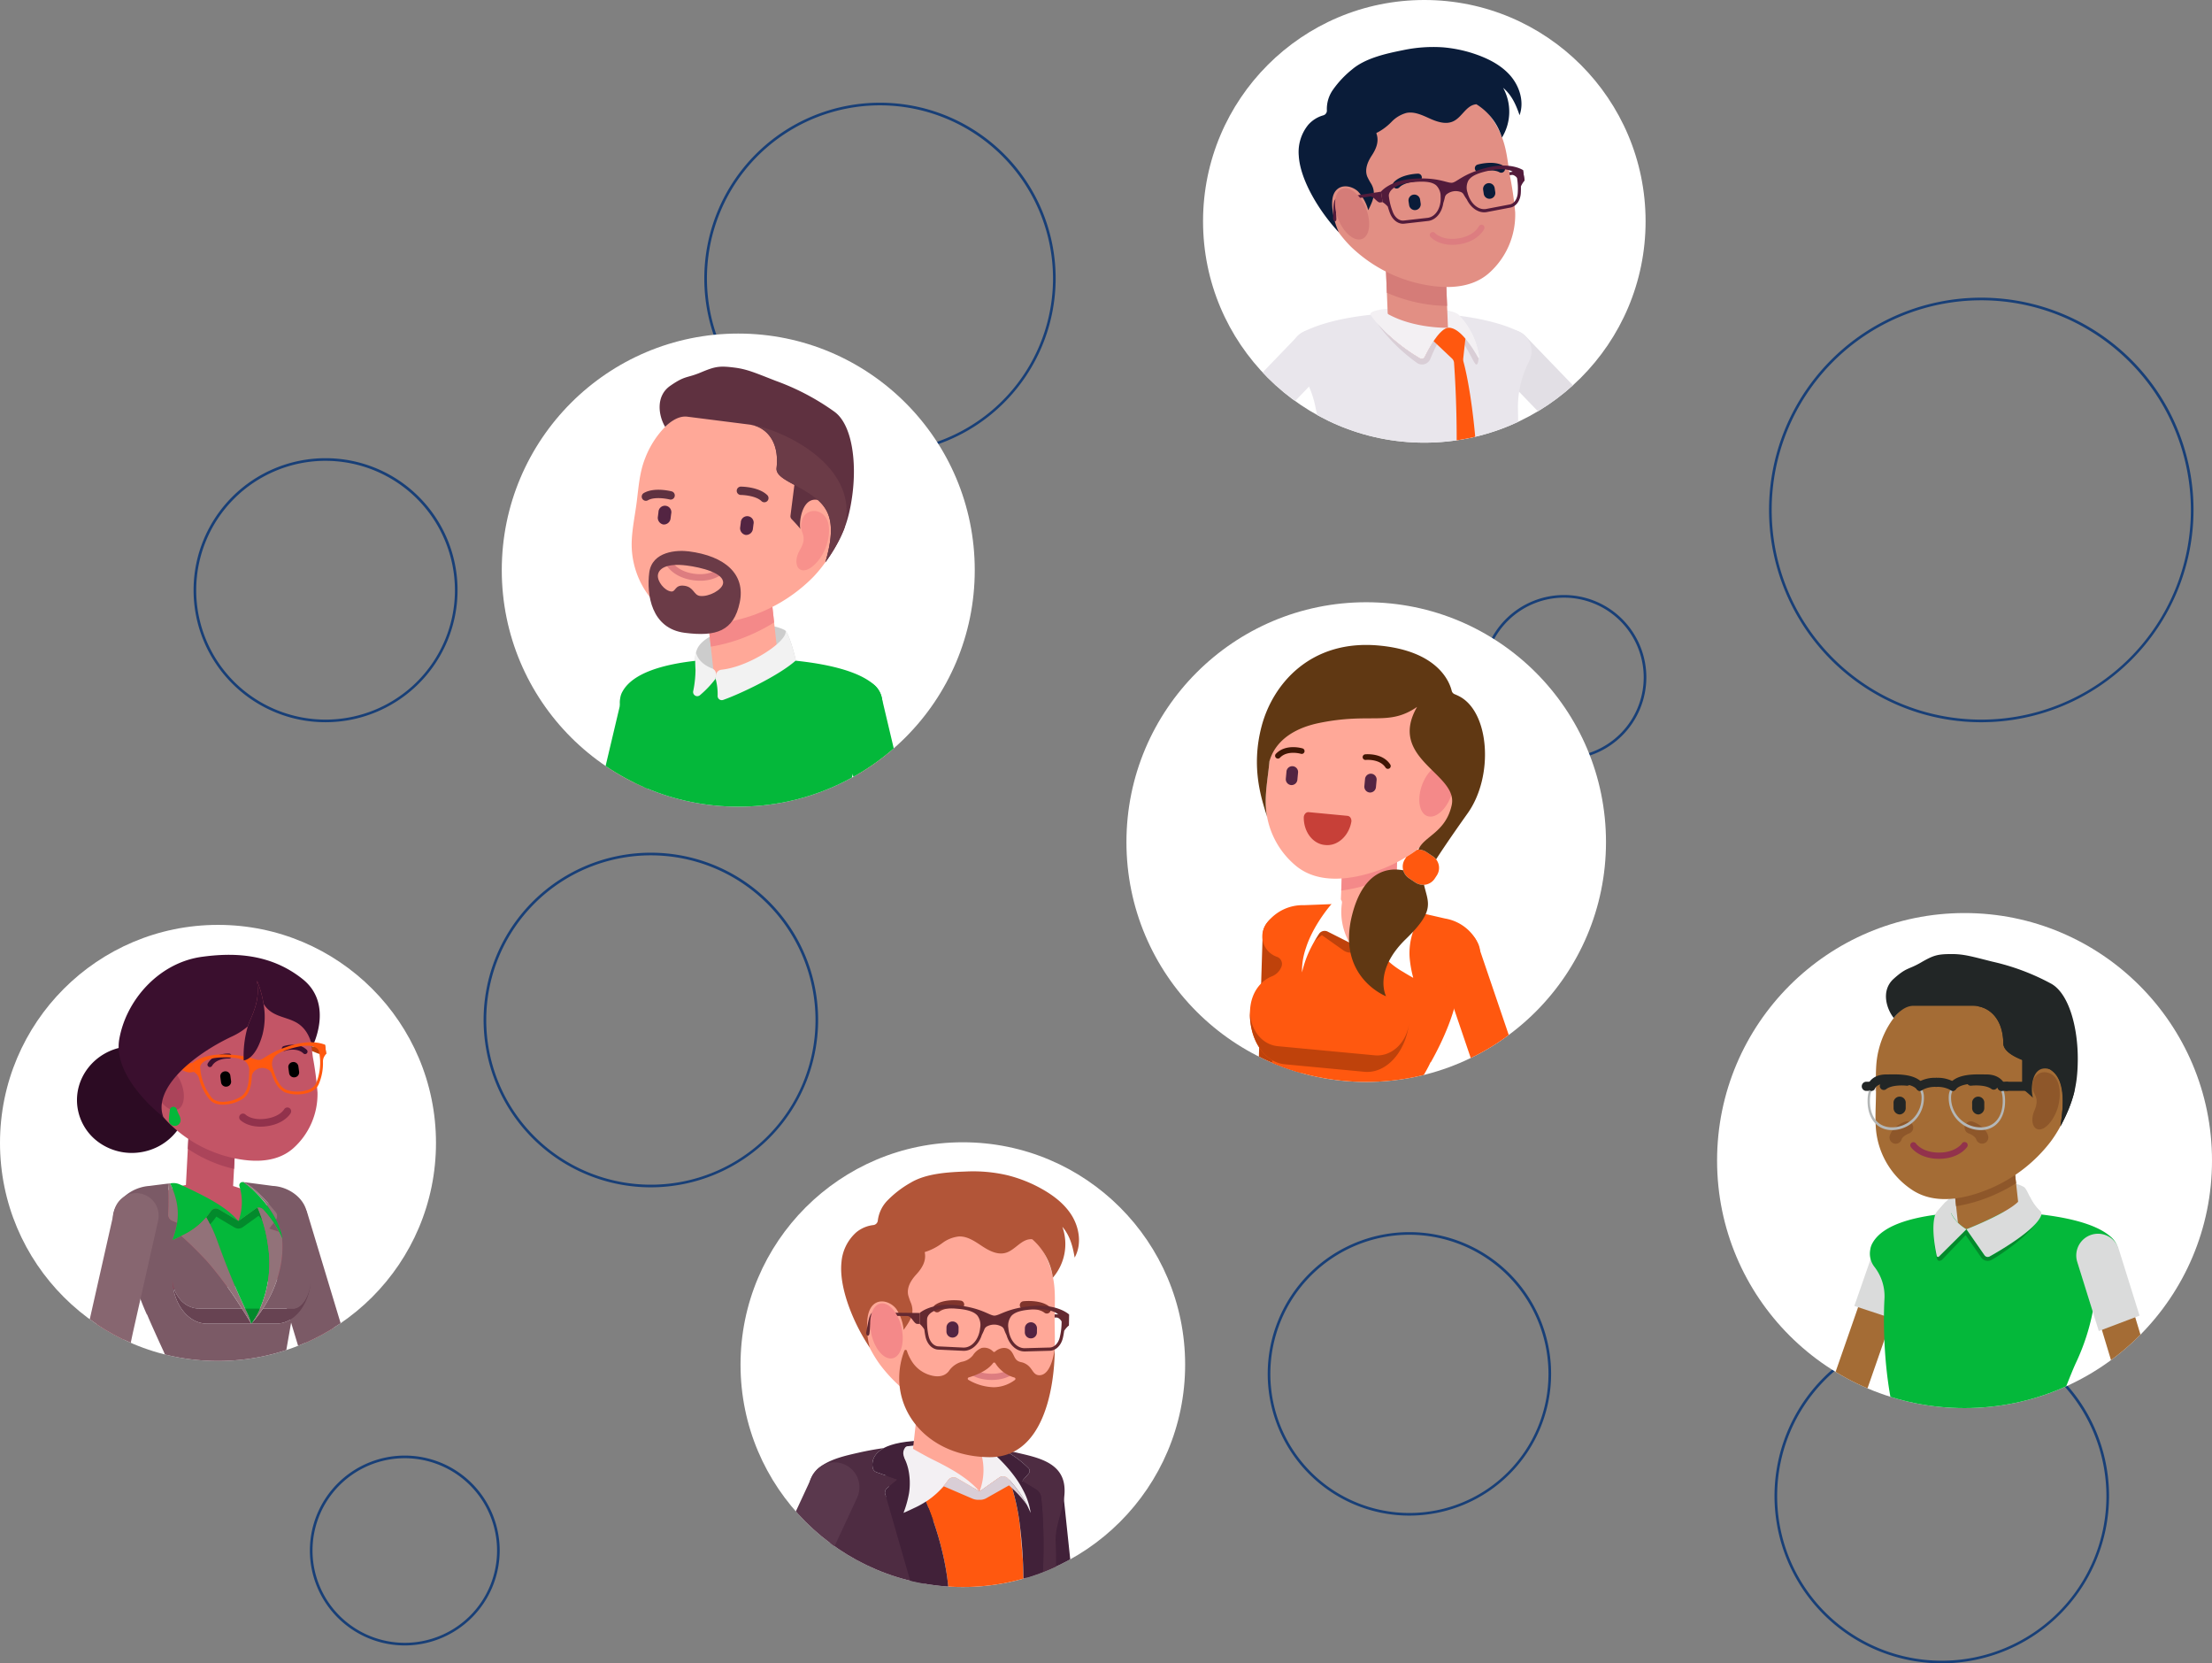 <svg xmlns="http://www.w3.org/2000/svg" xmlns:xlink="http://www.w3.org/1999/xlink" width="600" height="451.052" viewBox="0 0 600 451.052"><rect x="0" y="0" width="600" height="451.052" fill="#808080" stroke="none"/><defs><clipPath id="a"><circle cx="64.147" cy="64.147" r="64.147" fill="#fff"></circle></clipPath><clipPath id="b"><circle cx="60.019" cy="60.019" r="60.019" fill="#fff"></circle></clipPath><clipPath id="c"><circle cx="65.039" cy="65.039" r="65.039" fill="#fff"></circle></clipPath><clipPath id="d"><circle cx="59.13" cy="59.13" r="59.13" fill="#fff"></circle></clipPath><clipPath id="e"><circle cx="60.299" cy="60.299" r="60.299" fill="#fff"></circle></clipPath><clipPath id="f"><circle cx="67.123" cy="67.123" r="67.123" fill="#fff"></circle></clipPath></defs><g transform="translate(-209.855 -188.091)"><g transform="translate(262.364 215.944)"><path d="M526.13,322.553A47.649,47.649,0,1,1,573.779,274.9,47.7,47.7,0,0,1,526.13,322.553Zm0-94.586A46.937,46.937,0,1,0,573.068,274.9,46.991,46.991,0,0,0,526.13,227.967Z" transform="translate(-339.947 -227.256)" fill="#183f77"></path><path d="M319.488,434.4a35.8,35.8,0,1,1,35.8-35.8A35.841,35.841,0,0,1,319.488,434.4Zm0-70.889A35.089,35.089,0,1,0,354.578,398.6,35.129,35.129,0,0,0,319.488,363.514Z" transform="translate(-283.688 -266.404)" fill="#183f77"></path><path d="M353.791,794.584a25.741,25.741,0,1,1,25.741-25.741A25.771,25.771,0,0,1,353.791,794.584Zm0-50.771a25.03,25.03,0,1,0,25.03,25.029A25.058,25.058,0,0,0,353.791,743.813Z" transform="translate(-296.5 -376.24)" fill="#183f77"></path><path d="M731.8,734.77a38.435,38.435,0,1,1,38.435-38.435A38.478,38.478,0,0,1,731.8,734.77Zm0-76.158a37.723,37.723,0,1,0,37.723,37.723A37.766,37.766,0,0,0,731.8,658.612Z" transform="translate(-402.009 -351.633)" fill="#183f77"></path><path d="M797.317,459.622A22.324,22.324,0,1,1,819.64,437.3,22.35,22.35,0,0,1,797.317,459.622Zm0-43.938A21.613,21.613,0,1,0,818.929,437.3,21.638,21.638,0,0,0,797.317,415.684Z" transform="translate(-425.584 -281.471)" fill="#183f77"></path><path d="M439.677,603.964A45.369,45.369,0,1,1,485.045,558.6,45.42,45.42,0,0,1,439.677,603.964Zm0-90.026A44.657,44.657,0,1,0,484.334,558.6,44.708,44.708,0,0,0,439.677,513.938Z" transform="translate(-315.637 -309.849)" fill="#183f77"></path><path d="M942.143,416.725a57.567,57.567,0,1,1,57.567-57.566A57.632,57.632,0,0,1,942.143,416.725Zm0-114.422A56.855,56.855,0,1,0,999,359.159,56.92,56.92,0,0,0,942.143,302.3Z" transform="translate(-457.234 -248.725)" fill="#183f77"></path><path d="M932.032,785.467A45.369,45.369,0,1,1,977.4,740.1,45.42,45.42,0,0,1,932.032,785.467Zm0-90.026A44.657,44.657,0,1,0,976.689,740.1,44.708,44.708,0,0,0,932.032,695.441Z" transform="translate(-457.836 -362.269)" fill="#183f77"></path></g><g transform="translate(209.855 188.091)"><g transform="translate(136.105 90.454)"><circle cx="64.147" cy="64.147" r="64.147" fill="#fff"></circle><g clip-path="url(#a)"><g transform="translate(19.236 8.973)"><path d="M502.563,437.357c-.389-2.345-2.146-8.794-3.253-9.484a10.979,10.979,0,0,0-5.622-1.178c-11.1,0-16.652,3.271-18.067,6.12a7.246,7.246,0,0,0-.612,3.589,8.609,8.609,0,0,0,7.489,4.042C496.683,440.446,502.563,437.357,502.563,437.357Z" transform="translate(-441.776 -356.431)" fill="#ccc"></path><g transform="translate(35.072 44.988)"><path d="M498.256,437.969a6.788,6.788,0,1,1-6.788-6.789A6.788,6.788,0,0,1,498.256,437.969Z" transform="translate(-479.64 -402.714)" fill="#ffa898"></path><path d="M488.548,441.383a8.9,8.9,0,0,1-7.289-7.784l-3.61-32.565a8.9,8.9,0,1,1,17.685-1.96l3.609,32.565a8.9,8.9,0,0,1-10.4,9.744Z" transform="translate(-477.594 -391.153)" fill="#ffa898"></path><path d="M497.157,415.524l-1.823-16.45a8.9,8.9,0,1,0-17.685,1.96l2.335,21.056a44.62,44.62,0,0,0,10.784-3.2A47.572,47.572,0,0,0,497.157,415.524Z" transform="translate(-477.594 -391.153)" fill="#f48989"></path></g><path d="M517.337,449.875l-.031-.116a6.454,6.454,0,0,0-2.2-3.523c-6.224-5.449-21.575-6.7-28.9-6.977A25.437,25.437,0,0,1,474,444.13l-.111.044-.064-.037c-.3.019-.607.037-.9.037-3.9,0-5.92-1.772-5.7-4.4-9.068.964-17.439,3.291-20.24,8.371a4.971,4.971,0,0,0-.626,1.822,6.147,6.147,0,0,0,1.187,4.974,13.652,13.652,0,0,1,2.871,9.16c-.442,8.014-.025,21.3,2.6,32.362a85.252,85.252,0,0,1,2.043,26.117,1.121,1.121,0,0,0,1.117,1.214h39.627a1.132,1.132,0,0,0,1.088-1.422,38.833,38.833,0,0,1,2.321-25.495c1.274-2.8,2.37-5.55,3.429-8.209.873-2.191,1.7-4.261,2.514-6.075a62.667,62.667,0,0,0,5.473-18.186,13.515,13.515,0,0,1,4.707-8.591,6.163,6.163,0,0,0,2-5.942Z" transform="translate(-433.468 -360.059)" fill="#04b83a"></path><rect width="0.001" transform="translate(40.424 84.114)" fill="#a7c3df"></rect><path d="M504.555,436.657h0c-.588-2.629-1.843-6.91-2.776-8.014h0c.554,2.843-9.829,9.733-17.38,10.528a1.672,1.672,0,0,0-1.517,1.467l-.1.976a15.692,15.692,0,0,1,.55,4.668,1.122,1.122,0,0,0,1.513,1.078C489.176,445.852,499.919,440.819,504.555,436.657Z" transform="translate(-444.02 -356.993)" fill="#f2f2f2"></path><path d="M480.416,442.834l-.114,1.088a27.774,27.774,0,0,1-4.266,4.49,1.129,1.129,0,0,1-1.82-1.052,30.157,30.157,0,0,0,.641-5.807c-.207-3.709.02-4.382.158-4.924,0,0,.078,2.814,4.339,4.512A1.652,1.652,0,0,1,480.416,442.834Z" transform="translate(-441.541 -359.3)" fill="#f2f2f2"></path><g transform="translate(71.542 84.82)"><path d="M546.31,566.309a5.091,5.091,0,0,1-4.939-5.239l.927-31.577a168.422,168.422,0,0,0-4.455-43.733l-7.277-30.74a5.091,5.091,0,0,1,9.909-2.346l7.277,30.74a178.681,178.681,0,0,1,4.724,46.379l-.928,31.577A5.092,5.092,0,0,1,546.31,566.309Z" transform="translate(-529.324 -447.622)" fill="#ffa898"></path><path d="M554.182,618a1.784,1.784,0,0,1-1.04-.426.316.316,0,0,0-.5.13,2.123,2.123,0,0,1-3.566.69.316.316,0,0,0-.531.1,2.432,2.432,0,0,1-4.654-.3.317.317,0,0,0-.528-.158,2.129,2.129,0,0,1-3.6-1.685s.114-2.124.149-2.97a.336.336,0,0,0-.309-.349c-2.391-.186-2.825-3.318-1.748-6.861,1.266-4.162,5.822-11.2,11.167-10.55,4.454.544,8.182,5.114,7.87,11.186-.055,1.08.093-.882-.737,9.509A1.83,1.83,0,0,1,554.182,618Z" transform="translate(-531.307 -490.029)" fill="#ffa898"></path><path d="M553.158,529.365a179.784,179.784,0,0,0-4.754-46.672l-7.276-30.741A6.213,6.213,0,0,0,529.38,450.9a6.569,6.569,0,0,0-.305,4.16l7.219,30.5A167.307,167.307,0,0,1,540.719,529l-.458,15.572a.566.566,0,0,0,.549.582l11.309.332a.565.565,0,0,0,.582-.548Z" transform="translate(-528.875 -447.162)" fill="#04b83a"></path><path d="M545.562,584.945l11.309.332-.245,8.346a.565.565,0,0,1-.582.549l-10.178-.3a.567.567,0,0,1-.549-.582Z" transform="translate(-533.624 -486.956)" fill="#04b83a"></path></g><g transform="translate(0 84.82)"><path d="M437.858,566.309a5.091,5.091,0,0,0,4.94-5.239l-.928-31.577a168.452,168.452,0,0,1,4.456-43.733l7.276-30.74a5.091,5.091,0,0,0-9.909-2.346l-7.276,30.74a178.647,178.647,0,0,0-4.724,46.379l.927,31.577A5.092,5.092,0,0,0,437.858,566.309Z" transform="translate(-429.243 -447.622)" fill="#ffa898"></path><path d="M431.005,618a1.781,1.781,0,0,0,1.04-.426.317.317,0,0,1,.5.13,2.123,2.123,0,0,0,3.566.69.316.316,0,0,1,.531.1,2.432,2.432,0,0,0,4.653-.3.317.317,0,0,1,.528-.158,2.129,2.129,0,0,0,3.6-1.685s-.115-2.124-.149-2.97a.337.337,0,0,1,.31-.349c2.391-.186,2.825-3.318,1.747-6.861-1.265-4.162-5.822-11.2-11.167-10.55-4.453.544-8.182,5.114-7.87,11.186.055,1.08-.092-.882.738,9.509A1.83,1.83,0,0,0,431.005,618Z" transform="translate(-428.279 -490.029)" fill="#ffa898"></path><path d="M430.1,529.365a179.815,179.815,0,0,1,4.755-46.672l7.276-30.741A6.213,6.213,0,0,1,453.88,450.9a6.574,6.574,0,0,1,.305,4.16l-7.219,30.5A167.334,167.334,0,0,0,442.541,529L443,544.572a.566.566,0,0,1-.549.582l-11.309.332a.565.565,0,0,1-.582-.548Z" transform="translate(-428.783 -447.162)" fill="#04b83a"></path><path d="M442.9,584.945l-11.309.332.245,8.346a.566.566,0,0,0,.582.549l10.178-.3a.566.566,0,0,0,.549-.582Z" transform="translate(-429.235 -486.956)" fill="#04b83a"></path></g><g transform="translate(15.996)"><g transform="translate(0 7.907)"><path d="M484.657,339.261a31.157,31.157,0,0,0-6.972-.1,29.172,29.172,0,0,0-18.137,8.577,25.068,25.068,0,0,0-5.126,8.214c-1.513,3.8-1.762,7.77-2.277,11.827-.472,3.72-1.318,7.554-1.373,11.311a23.269,23.269,0,0,0,8.245,17.942c6.147,5.167,15.1,4.3,22.321,2.237a43.045,43.045,0,0,0,18.642-11.083,35.948,35.948,0,0,0,9.6-19.7q.049-.341.093-.683C511.424,354.016,500.224,341.237,484.657,339.261Z" transform="translate(-450.771 -339.014)" fill="#ffa898"></path><path d="M479.7,403.421a.893.893,0,0,0-1.255.095c-.019.024-2.1,2.375-6.88,1.769-4.707-.6-6.159-3.309-6.225-3.436a.89.89,0,0,0-1.594.791c.074.151,1.876,3.685,7.595,4.411s8.344-2.247,8.454-2.374A.891.891,0,0,0,479.7,403.421Z" transform="translate(-454.491 -357.019)" fill="#dd7d80"></path><path d="M499.134,375.962c-2.262-2.236-6.7-2.321-7.2-2.325a1.132,1.132,0,0,0-.011,2.263c1.1.006,4.249.316,5.621,1.673a1.132,1.132,0,0,0,1.59-1.611Z" transform="translate(-462.331 -349.013)" fill="#5f3140"></path><path d="M462.17,377.463a1.119,1.119,0,0,0,1.372-.821,1.131,1.131,0,0,0-.819-1.373c-.484-.122-4.8-1.148-7.553.452a1.131,1.131,0,1,0,1.137,1.956C457.967,376.713,461.1,377.2,462.17,377.463Z" transform="translate(-451.879 -349.359)" fill="#5f3140"></path><path d="M460.924,382.657l-.153,1.207a1.852,1.852,0,0,0,1.479,2.151h0a1.852,1.852,0,0,0,1.969-1.713l.153-1.205a1.75,1.75,0,1,0-3.449-.44Z" transform="translate(-453.654 -351.12)" fill="#532442"></path><path d="M493.644,390h0a1.853,1.853,0,0,0,1.97-1.714l.153-1.205a1.75,1.75,0,1,0-3.449-.44l-.154,1.207A1.852,1.852,0,0,0,493.644,390Z" transform="translate(-462.721 -352.271)" fill="#532442"></path></g><path d="M481.779,328.155c3.447.438,5.729,1.476,11.162,3.591a65.26,65.26,0,0,1,15.9,8.363c4.734,3.408,6.123,13.409,4.85,22.748-.957,7.024-2.73,11.7-7.312,18.108,3.054-10.373,1.23-14.532-3.066-17.75-4.876-3.653-10.489-4.931-10.159-7.848.852-7.554-3.16-11.235-7.31-11.762l-16.874-2.141c-2.679-.341-5.009,1.767-6.033,2.749-1.714-2.784-2.751-8.263,1.391-11.133s4.386-1.984,8.3-3.626S477.7,327.637,481.779,328.155Z" transform="translate(-453.852 -327.896)" fill="#5f3140"></path><path d="M512.507,371.815,511.34,381a1.127,1.127,0,0,0,.308.928c.564.58,1.641,1.716,2.39,2.672-.479-1.572.408-9.959,5.852-7.5l.187-1.474Z" transform="translate(-468.262 -340.58)" fill="#5f3140"></path><path d="M495.76,349.984c4.15.527,8.162,4.208,7.31,11.762-.329,2.917,5.283,4.195,10.159,7.848,4.3,3.218,6.12,7.377,3.066,17.75a40.963,40.963,0,0,0,5.118-9.085C526.286,360.364,502.714,350.672,495.76,349.984Z" transform="translate(-463.764 -334.275)" fill="#6b3b47"></path><path d="M519.7,383.181a3.372,3.372,0,0,0-4.618,2.481c-.791,2.872,1.021,3.313.327,5.892-.43,1.6-1.162,2.1-1.6,3.668-.391,1.42-.254,3.174,1.044,3.673,2.131.821,5.441-2.576,6.741-6.134C522.931,389.116,523.034,384.465,519.7,383.181Z" transform="translate(-468.923 -343.789)" fill="#f8918c"></path><path d="M468.076,398.268c-3.017-.383-9.933-.085-10.681,5.808s.538,15.132,9.658,16.29c8.466,1.075,13.262-.407,14.9-8.254C483.557,404.428,477.934,399.519,468.076,398.268Zm3.074,12.092c-1.717-.218-1.64-2.432-4.259-2.764s-2.239,1.726-3.572,1.557c-1.777-.225-3.787-2.738-3.567-4.468s2.32-3.269,7.811-2.572c3.882.493,10.22,2.034,9.867,4.816C477.206,408.705,473.582,410.669,471.151,410.36Z" transform="translate(-452.632 -348.188)" fill="#6b3b47"></path></g></g></g></g><g transform="translate(326.324)"><circle cx="60.019" cy="60.019" r="60.019" fill="#fff"></circle><g clip-path="url(#b)"><g transform="translate(-9.735 12.721)"><g transform="translate(78.446 76.705)"><path d="M767.707,408.406a4.629,4.629,0,1,0,4.482,8.1l5.671-3.137-4.482-8.1Z" transform="translate(-765.315 -340.241)" fill="#ffa898"></path><path d="M822.486,359.543a13.283,13.283,0,0,0-1.518-8.35,13.1,13.1,0,0,0-2.025-2.744L787.3,315.624a5.864,5.864,0,1,0-8.443,8.14L810.5,356.589a1.406,1.406,0,0,1,.22.3,1.436,1.436,0,0,1-.56,1.959l-33.488,18.526a.842.842,0,0,0-.329,1.144l.191.344,4.482,8.1.19.343a.841.841,0,0,0,1.144.329l33.488-18.525A13.253,13.253,0,0,0,822.486,359.543Z" transform="translate(-768.47 -313.833)" fill="#e2dfe5"></path></g><path d="M732.548,307.367s-1.451-1.9,11.08-1.9c12.149,0,13,2.027,13.045,2.151v.01s-.887,5.854-13.037,5.854-11.087-6.091-11.087-6.091Z" transform="translate(-677.391 -234.711)" fill="#f3f0f3"></path><g transform="translate(58.987 43.218)"><path d="M749.831,312.274a8.091,8.091,0,0,0,5.491-7.992l-1.2-29.769a8.089,8.089,0,1,0-16.165.649l1.2,29.768a8.094,8.094,0,0,0,10.674,7.343Z" transform="translate(-737.955 -266.747)" fill="#e28f84"></path><path d="M738.565,290.2l-.6-15.038a8.089,8.089,0,1,1,16.165-.649l.773,19.247a40.51,40.51,0,0,1-10.131-1.4A43.3,43.3,0,0,1,738.565,290.2Z" transform="translate(-737.955 -266.747)" fill="#d57c78"></path></g><g transform="translate(33.64 72.275)"><path d="M767.441,315.28c-1.491-1.924-3.313-3.642-5.041-3.642,0,0,.475-.816-.112-2.867a.52.52,0,0,1,.543-.661c.825.081,1.641.176,2.439.278a20.574,20.574,0,0,1,5.352,11.214.171.171,0,0,1-.32.1A34.028,34.028,0,0,0,767.441,315.28Z" transform="translate(-719.63 -307.749)" fill="#f3f0f3"></path><path d="M749.7,315.135a39.87,39.87,0,0,0-2.4,4.254.948.948,0,0,1-1.333.4c-2.408-1.413-9.1-5.685-13.387-11.8l-.01-.011q2.253-.232,4.629-.371l.01.114c7.315,4.1,16.615,3.775,16.615,3.775C752.486,311.493,750.973,313.211,749.7,315.135Z" transform="translate(-711.053 -307.604)" fill="#f3f0f3"></path><path d="M705.488,312.816c4.424-2.284,10.832-3.9,18.343-4.691l.01.011c4.29,6.119,10.979,10.39,13.387,11.8a.95.95,0,0,0,1.333-.4,39.881,39.881,0,0,1,2.4-4.254c1.275-1.924,2.788-3.642,4.125-3.642,1.728,0,3.55,1.718,5.041,3.642a34.03,34.03,0,0,1,2.861,4.424.171.171,0,0,0,.32-.1,20.574,20.574,0,0,0-5.352-11.214c6.708.864,12.459,2.387,16.4,4.424a5.867,5.867,0,0,1,2.51,7.9,26.99,26.99,0,0,0-3.035,13.1,108.721,108.721,0,0,1-2.489,26.11,77.181,77.181,0,0,0-.587,32.869,26.3,26.3,0,0,1,.449,3.143.746.746,0,0,1-.744.807H717.427a.747.747,0,0,1-.727-.917c.179-.757.351-1.385.485-1.84a34.705,34.705,0,0,1,1.7-4.455,35.03,35.03,0,0,0,.061-29.2c-1.162-2.551-2.16-5.061-3.127-7.489-.792-1.986-1.533-3.857-2.274-5.493a62.74,62.74,0,0,1-4.578-13.868,26.931,26.931,0,0,0-5.391-11.831,5.582,5.582,0,0,1-.6-.936,5.868,5.868,0,0,1,2.51-7.9Z" transform="translate(-702.315 -307.754)" fill="#e9e6ec"></path><path d="M746.71,320.892a.951.951,0,0,0,1.333-.4,39.726,39.726,0,0,1,2.4-4.254c1.166-1.759,2.528-3.329,3.775-3.589h.8c1.592.26,3.229,1.831,4.593,3.589a33.982,33.982,0,0,1,2.861,4.424.161.161,0,0,0,.142.079c-.023.883-.156,1.817-.617,1.817-.728,0-4.08-9.063-7.09-9.063-.277,0-.495-.009-.688-.021v.151a1.237,1.237,0,0,0-.292-.11c-.175.094-.961.622-2.307,3.075A44.169,44.169,0,0,0,749.557,321a2.492,2.492,0,0,1-1.444,1.411,2.391,2.391,0,0,1-2.2-.3,46.8,46.8,0,0,1-10.772-10.693A48.121,48.121,0,0,0,746.71,320.892Z" transform="translate(-711.797 -308.707)" fill="#d9ced6"></path><path d="M762.187,322.563a1.788,1.788,0,0,0-.555-1.151l-4.978-4.7c1.275-1.924,2.788-3.642,4.125-3.642,1.52,0,3.11,1.329,4.486,2.956l-.585,5.364a2.488,2.488,0,0,0,.075.933c.781,2.84,4.842,19.4,4.322,55.1a1.506,1.506,0,0,1-.223.769l-3.129,5.079a.708.708,0,0,1-1.194.017l-3.3-5.022a1.415,1.415,0,0,1-.223-.932A304.529,304.529,0,0,0,762.187,322.563Z" transform="translate(-718.009 -309.183)" fill="#ff580f"></path></g><g transform="translate(35.676)"><path d="M772.445,260.1v-.011s.01-.345.025-.863.025-1.224.062-1.944c.019-.36.049-.725.1-1.069a4.923,4.923,0,0,1,.1-.5,2.16,2.16,0,0,1,.149-.43,1.1,1.1,0,0,1,.2-.3.813.813,0,0,1,.22-.154l.082-.018,0-.021,12.07-1.831c.154,1.011.276,1.82.429,2.826l-.637.1c-.864.132-1.773-1.784-2.875-1.617l-8.775,1.331-.117.053c-.018.031-.031.039-.056.077a.654.654,0,0,0-.079.168,5.636,5.636,0,0,0-.122,1.615c.014.678.052,1.39.075,1.924s.038.9.038.9c0,.028,0,.058,0,.086-.011.4-.218.651-.46.563A.929.929,0,0,1,772.445,260.1Z" transform="translate(-724.605 -219.548)" fill="#521b3b"></path><path d="M712.019,245.536c-1.9-12.5,8-24.36,22.11-26.5a28.306,28.306,0,0,1,6.336-.243,26.523,26.523,0,0,1,16.676,7.4,22.784,22.784,0,0,1,4.84,7.354c1.459,3.419,1.773,7.024,2.331,10.7a94.121,94.121,0,0,1,1.5,10.252,21.158,21.158,0,0,1-7.1,16.491c-5.473,4.832-13.632,4.244-20.24,2.526a39.144,39.144,0,0,1-17.191-9.664,32.691,32.691,0,0,1-9.161-17.7Q712.066,245.845,712.019,245.536Z" transform="translate(-707.086 -209.657)" fill="#e28f84"></path><g transform="translate(25.561 31.437)"><path d="M756.6,276.022c.081.087,2.026,2.109,6.3,1.461s5.524-3.14,5.583-3.262a.809.809,0,0,1,1.466.684c-.064.138-1.626,3.391-6.807,4.176s-7.635-1.858-7.737-1.97a.809.809,0,0,1,1.2-1.09Z" transform="translate(-745.185 -256.991)" fill="#dd7d80"></path><path d="M778.649,259.286l.161,1.067a1.58,1.58,0,0,1-1.325,1.8h0a1.582,1.582,0,0,1-1.8-1.326l-.161-1.067a1.581,1.581,0,1,1,3.126-.475Z" transform="translate(-751.05 -252.423)" fill="#0a1c39"></path><path d="M749.033,266.469a1.581,1.581,0,0,1-1.8-1.326l-.161-1.067a1.581,1.581,0,0,1,3.126-.474l.161,1.065A1.581,1.581,0,0,1,749.033,266.469Z" transform="translate(-742.833 -253.67)" fill="#0a1c39"></path><path d="M741.407,256.576c2.008-2.084,6.04-2.262,6.495-2.272a1.028,1.028,0,1,1,.06,2.056c-1,.031-3.856.382-5.074,1.644a1.029,1.029,0,1,1-1.481-1.428Z" transform="translate(-741.118 -251.372)" fill="#0a1c39"></path><path d="M773.637,252.643a1.029,1.029,0,0,1-.552-1.982c.435-.123,4.34-1.15,6.876.244a1.029,1.029,0,1,1-.991,1.8C777.441,251.868,774.6,252.377,773.637,252.643Z" transform="translate(-750.134 -250.182)" fill="#0a1c39"></path></g><path d="M707.779,227.09a8.522,8.522,0,0,1,4.075-2.556,1.328,1.328,0,0,0,.966-1.424,9.046,9.046,0,0,1,1.673-5.54,26.9,26.9,0,0,1,5.19-5.5c3.6-3.053,9.2-4.288,13.727-5.194a39.45,39.45,0,0,1,10.879-.787,36.726,36.726,0,0,1,7.675,1.479c3.813,1.2,7.6,2.926,10.326,5.863s4.168,7.307,2.8,11.063c-1.1-3.247-2.3-5.592-4.456-7.42a13.441,13.441,0,0,1-.324,13.5,16.1,16.1,0,0,0-6.928-9.042c-.113.006-.215.022-.327.039-2.5.432-3.642,3.5-5.934,4.573-2,.949-4.355.171-6.376-.74s-4.168-1.959-6.339-1.525a8.8,8.8,0,0,0-4,2.375,15.343,15.343,0,0,1-3.729,2.855c-.091.044-.186.086-.282.124a.211.211,0,0,0-.12.273,2.621,2.621,0,0,1,.085.255c.613,2.05-.258,3.993-1.356,5.668-1.092,1.654-2,3.748-1.224,5.721a17.014,17.014,0,0,0,1.107,2.017c1.422,2.584.34,4.641-.84,7.088a12.251,12.251,0,0,0-2.742-5.047c-1.484-1.419-3.995-1.986-5.59-.7-1.529,1.241-1.608,3.532-1.364,5.483a20,20,0,0,0,1.707,6.244c-4.833-5.091-10.456-13.842-10.857-20.745A11.672,11.672,0,0,1,707.779,227.09Z" transform="translate(-705.177 -205.978)" fill="#0a1c39"></path><path d="M745.633,254.77c6.583-.4,8.954,1.3,10.269,1.1s3.076-2.524,9.482-4.093,9.693.66,9.693.66l.434,2.859a6.33,6.33,0,0,0-.991,1.582c.015.566.01,1.172-.028,1.814-.122,2.045-1.261,3.62-2.834,3.92l-6.362,1.213-.149.025c-2.112.321-4.19-1.123-5.314-3.475a12.788,12.788,0,0,1-.863-1.358,1.5,1.5,0,0,0-.912-.681,3.966,3.966,0,0,0-3.488.532,1.5,1.5,0,0,0-.664.916,12.791,12.791,0,0,1-.423,1.557c-.376,2.577-1.932,4.571-4.044,4.891l-6.584.747c-1.591.181-3.146-.986-3.869-2.9-.227-.6-.412-1.179-.565-1.724a6.336,6.336,0,0,0-1.415-1.217l-.434-2.859S739.049,255.171,745.633,254.77ZM765.019,263l6.48-1.232c1.2-.228,2.065-1.488,2.163-3.138a16.972,16.972,0,0,0-.255-4.4c-.228-1.009-1.8-2.537-6.248-1.862-.2.03-.4.063-.605.1-3.54.659-5.475,1.52-6.276,2.8a4.123,4.123,0,0,0-.238,3.27C760.735,261.4,762.875,263.324,765.019,263Zm-25.257.772c.583,1.545,1.787,2.492,3,2.355l6.434-.73.118-.016c2.144-.325,3.62-2.794,3.431-5.743a4.119,4.119,0,0,0-1.2-3.052c-1.142-.981-3.245-1.23-6.822-.809-.209.025-.411.052-.608.082-4.447.675-5.5,2.6-5.415,3.631A16.948,16.948,0,0,0,739.762,263.771Z" transform="translate(-714.244 -219.043)" fill="#521b3b"></path><path d="M718.3,268.314V268.3l.025-.863c.014-.521.025-1.224.062-1.944.019-.36.049-.725.1-1.069.028-.174.055-.34.1-.5a2.184,2.184,0,0,1,.149-.43,1.109,1.109,0,0,1,.2-.3.821.821,0,0,1,.22-.154l.081-.018,0-.02,12.07-1.831c.154,1.011.276,1.821.429,2.827l-.637.1c-.864.131-1.773-1.784-2.875-1.617l-8.774,1.331-.118.053c-.018.031-.031.04-.056.077a.656.656,0,0,0-.079.168,5.612,5.612,0,0,0-.122,1.615c.013.678.052,1.39.075,1.924s.038.9.038.9c0,.026,0,.058,0,.085-.011.4-.218.651-.46.563A.926.926,0,0,1,718.3,268.314Z" transform="translate(-708.967 -221.919)" fill="#521b3b"></path><path d="M721.038,259.984c2.1-.732,4.989,1.732,6.445,5.5s.93,7.423-1.173,8.154-4.99-1.732-6.445-5.5S718.933,260.716,721.038,259.984Z" transform="translate(-709.181 -221.538)" fill="#d57c78"></path></g><g transform="translate(0 76.69)"><path d="M723.679,408.385a4.63,4.63,0,0,1-4.482,8.1l-5.671-3.138,4.482-8.1Z" transform="translate(-671.912 -340.221)" fill="#ffa898"></path><path d="M655.155,359.523a13.278,13.278,0,0,1,1.518-8.35,13.127,13.127,0,0,1,2.025-2.744L690.342,315.6a5.864,5.864,0,1,1,8.443,8.14L667.14,356.569a1.405,1.405,0,0,0-.22.3,1.436,1.436,0,0,0,.56,1.959l33.488,18.526a.842.842,0,0,1,.329,1.144l-.191.344-4.482,8.1-.19.343a.841.841,0,0,1-1.144.329L661.8,369.09A13.25,13.25,0,0,1,655.155,359.523Z" transform="translate(-655.013 -313.813)" fill="#e9e6ec"></path></g></g></g></g><g transform="translate(305.544 163.311)"><circle cx="65.039" cy="65.039" r="65.039" fill="#fff"></circle><g clip-path="url(#c)"><g transform="translate(-22.139 84.601)"><g transform="translate(0 1.178)"><path d="M677.9,541.964a4.691,4.691,0,0,1,.122,1.226L676.5,592.322a18.857,18.857,0,0,1-14.513,17.75l-47.851,11.252a4.708,4.708,0,0,1-2.156-9.166l47.851-11.251a9.425,9.425,0,0,0,7.255-8.874l1.519-49.134a4.709,4.709,0,0,1,9.29-.935Z" transform="translate(-608.352 -538.337)" fill="#ffa898"></path></g><path d="M682.3,591.88l1.518-49.13a5.884,5.884,0,1,0-11.763-.365l-1.519,49.134a8.25,8.25,0,0,1-6.349,7.765l-39.341,9.25a.639.639,0,0,0-.477.768l2.4,10.215a.638.638,0,0,0,.767.474l39.341-9.249A20.037,20.037,0,0,0,682.3,591.88Z" transform="translate(-612.974 -536.681)" fill="#bf420b"></path></g><g transform="translate(57.876 53.178)"><path d="M727.064,534.478a7.4,7.4,0,0,1-6.2-7.612l1.121-27.268a7.405,7.405,0,1,1,14.8.607l-1.122,27.267a7.412,7.412,0,0,1-8.6,7.005Z" transform="translate(-720.861 -492.497)" fill="#ffa898"></path></g><path d="M736.435,512.6l.51-12.395a7.405,7.405,0,1,0-14.8-.607l-.737,17.915a42.527,42.527,0,0,0,7.989-1.848A43.688,43.688,0,0,0,736.435,512.6Z" transform="translate(-663.144 -439.319)" fill="#f48989"></path><g transform="translate(28.773 81.813)"><path d="M737.6,536.714l-7.846-1.8a5.049,5.049,0,0,0-1.55.267c-10.731,3.73-12.74,4.468-16.565,8.057-1.8-2.9-3.86-6.3-2.636-9.255a1.035,1.035,0,0,0-.109-.969,1.155,1.155,0,0,0-.149-.168l-.094-.063a5.68,5.68,0,0,0-.778-.014l-8.567.328a12.131,12.131,0,0,0-9.922,4.669,5.894,5.894,0,0,0,.745,8.287,6,6,0,0,0,1.865,1.051,2.033,2.033,0,0,1,1.243,2.612,4.56,4.56,0,0,1-2.616,2.673c-3.182,1.261-5.807,4.655-5.935,9.526-.225,5.026,1.758,10.712,6,13.2l1.011,13.111a26.39,26.39,0,0,1-2.444,13.271c-2.292,4.879-3.294,6.984-3.661,7.99l-.079-.044c-2.9,5.094-4.771,11.87-5.55,20.143-.008.083-.014.153-.023.235a4.088,4.088,0,0,1,.511-.39,14.9,14.9,0,0,1,4.476-1.457c4.4-1.112,10.336-3.543,12.146-8.2h.011s1.126,7.873,15.575,12.249a108.342,108.342,0,0,0,17.068,2.8c3.714.351,6,1.322,7.379,2.492a57.777,57.777,0,0,0-3.6-18.285,36.708,36.708,0,0,0-3.329-6.7c-3.7-5.928-6.032-11.409-5.485-17.21.66-7,6.517-14.039,8.961-19.443l.068.03c3.382-6.008,6.838-13.8,7.588-20.7a4.872,4.872,0,0,1,2.605-3.809,5.77,5.77,0,0,0,2.964-3.611,5.834,5.834,0,0,0-.513-4.47A12.1,12.1,0,0,0,737.6,536.714Z" transform="translate(-679.939 -532.76)" fill="#ff580f"></path><path d="M729.747,576.275h0c-.506,5.37-4.676,9.369-9.314,8.932l-26.29-2.477c-4.638-.437-7.987-5.144-7.482-10.513h0c0,.025,0,.046,0,.07,0-.016,0-.034,0-.051-.033.361-.052.718-.063,1.071a15.653,15.653,0,0,0,.106,2.832c.7,6.182,4.426,11.036,9.348,11.5l21.592,2.033c5.661.533,10.859-4.935,11.966-12.352C729.719,576.685,729.747,576.275,729.747,576.275Z" transform="translate(-681.857 -544.156)" fill="#bf420b"></path></g><path d="M728.868,543.787a1.841,1.841,0,0,0-2.388-.756L720.02,546.1l-4.971-4.335a1.635,1.635,0,0,0-.639-.356,1.818,1.818,0,0,0-1.8.386,37.746,37.746,0,0,0-3.672,3.839c-.681.835-.651,1.652-1.276,2.634-.062.1,0,1.146-.06,1.247.494-.587.206-2.032.792-2.613a35.91,35.91,0,0,1,3.779-3.21l5.84,4.138a3.448,3.448,0,0,0,1.664.6c.056.006.112-.009.171-.006.092.015.182.039.277.048a4.076,4.076,0,0,0,1.657-.177l8.067-2.671c.353.44.684.826,1.007,1.19-.243-.314-.482-.639-.716-.981A23.864,23.864,0,0,1,728.868,543.787Z" transform="translate(-659.156 -453.419)" fill="#bf420b"></path><path d="M730.585,543.446a23.753,23.753,0,0,0,1.272,2.047,22.313,22.313,0,0,0,7.265,6.584c.826.515,1.735,1.05,2.712,1.591a30.654,30.654,0,0,1-.986-5.59c-.2-3.259.4-7.185,3.338-12.1l-.512-.105a4.881,4.881,0,0,0-2.6.174c-10.728,3.734-12.737,4.473-16.565,8.058l3.692-1.417A1.841,1.841,0,0,1,730.585,543.446Z" transform="translate(-664.038 -451.817)" fill="#fff"></path><path d="M707.519,544.073a19.292,19.292,0,0,0-1.086,6.676c.05-.211.1-.41.156-.609.183-.731.394-1.432.611-2.1a28.166,28.166,0,0,1,1.23-3.1,37.715,37.715,0,0,1,2.609-4.628,1.819,1.819,0,0,1,1.648-.819,1.634,1.634,0,0,1,.706.186l5.889,2.973a16.88,16.88,0,0,1-2.013-10.747,1.015,1.015,0,0,0-1.3-1.112h0C715.622,530.546,709.675,537.263,707.519,544.073Z" transform="translate(-658.815 -450.368)" fill="#fff"></path><g transform="translate(35.391 11.576)"><g transform="translate(2.384 3.075)"><path d="M748.274,465.293c1.269-13.419-9.745-25.436-24.6-26.84a29,29,0,0,0-6.632.134,27.686,27.686,0,0,0-17,8.9,24.544,24.544,0,0,0-4.638,8.127c-1.329,3.729-1.452,7.588-1.826,11.536-.342,3.62-1.037,7.363-.981,11.006a22.625,22.625,0,0,0,8.353,17.117c5.991,4.806,14.48,3.674,21.284,1.437a41.055,41.055,0,0,0,17.406-11.352,35.309,35.309,0,0,0,8.562-19.4Q748.243,465.625,748.274,465.293Z" transform="translate(-692.598 -438.323)" fill="#ffa898"></path><path d="M758.174,479.658c-2.241-.624-5.1,2-6.381,5.855s-.506,7.492,1.735,8.115,5.1-2,6.382-5.856S760.415,480.281,758.174,479.658Z" transform="translate(-709.515 -450.235)" fill="#f48989"></path><g transform="translate(2.579 24.644)"><path d="M718.985,498.761l-10.541-1a1.112,1.112,0,0,0-.928.393,1.636,1.636,0,0,0-.4,1.084c0,3.894,2.456,7.115,5.724,7.425l.156.015c3.267.309,6.28-2.395,7.013-6.219a1.629,1.629,0,0,0-.186-1.139A1.114,1.114,0,0,0,718.985,498.761Z" transform="translate(-699.37 -480.134)" fill="#c74038"></path><path d="M737.069,478.464c-2.1-3.217-6.615-2.785-6.807-2.766a.765.765,0,0,0,.159,1.523c.037-.006,3.775-.363,5.367,2.078a.765.765,0,0,0,1.282-.835Z" transform="translate(-705.857 -473.754)" fill="#401604"></path><path d="M703.2,474.78a.765.765,0,0,0,.439-1.466c-.183-.053-4.545-1.326-7.2,1.441a.765.765,0,1,0,1.1,1.06C699.548,473.728,703.167,474.768,703.2,474.78Z" transform="translate(-696.224 -472.976)" fill="#401604"></path><path d="M700.447,481.729l-.179,1.89a1.589,1.589,0,0,0,1.415,1.746h0a1.592,1.592,0,0,0,1.72-1.452l.178-1.886a1.577,1.577,0,1,0-3.138-.3Z" transform="translate(-697.39 -475.083)" fill="#532442"></path><path d="M731.645,488.2h0a1.591,1.591,0,0,0,1.721-1.452l.179-1.886a1.577,1.577,0,1,0-3.139-.3l-.179,1.889A1.589,1.589,0,0,0,731.645,488.2Z" transform="translate(-706.043 -475.901)" fill="#532442"></path></g></g><path d="M751.264,512.685a3.9,3.9,0,0,0-2.14-.628,2.122,2.122,0,0,0-.382.035c-.927.681-1.9,1.322-2.89,1.926l-.361.569a3.7,3.7,0,0,0-.492,3.074,3.8,3.8,0,0,0,1.559,2.146l1.757,1.171a3.812,3.812,0,0,0,2.318.621,3.772,3.772,0,0,0,2.915-1.7l.539-.824a3.749,3.749,0,0,0-.176-4.391,3.571,3.571,0,0,0-.892-.829Z" transform="translate(-705.308 -456.544)" fill="#ff580f"></path><g transform="translate(24.985 60.901)"><path d="M742.4,523.166l-1.757-1.171a3.8,3.8,0,0,1-1.559-2.146c-3.7-.728-10.663-.263-13.825,11.922C720.847,548.793,734.423,554,734.423,554s-3.586-6.83,5.394-15.534c7.979-7.734,6.05-9.714,4.9-14.682A3.812,3.812,0,0,1,742.4,523.166Z" transform="translate(-724.377 -519.633)" fill="#603813"></path></g><path d="M744.089,447.911c-.416-.213-.821-.395-1.214-.554a1.328,1.328,0,0,1-.791-.91c-.017-.072-.041-.159-.071-.273v0h0c-.747-2.728-4.23-10.549-19.571-12-18.655-1.764-28.916,10.471-31.921,21.869-3,11.373.055,19.915,1.494,24.591a20.5,20.5,0,0,1-.382-3.713c-.057-3.647.639-7.388.982-11.009.011-.117.021-.223.032-.339l0-.023c.861-3.1,3.749-8.383,13.515-10.391,14.165-2.893,18.754.969,26.528-4.349-8.137,14.163,11.3,18.081,9.385,26.662-1.6,7.179-7.136,8.322-8.847,11.66a3.951,3.951,0,0,0-.166.386,3.9,3.9,0,0,1,2.14.628l1.757,1.171a3.56,3.56,0,0,1,.892.829c1.178-1.839,3.759-5.745,8.558-12.491C753.566,469.592,752.368,452.134,744.089,447.911Z" transform="translate(-689.246 -434)" fill="#603813"></path></g><g transform="translate(44.987 88.628)"><g transform="translate(9.478 1.175)"><path d="M755.232,546.084a4.669,4.669,0,0,1,.544,1.106L771.6,593.727a18.858,18.858,0,0,1-7.356,21.717l-40.855,27.335a4.709,4.709,0,0,1-5.236-7.827l40.855-27.334a9.427,9.427,0,0,0,3.678-10.857l-15.827-46.539a4.709,4.709,0,0,1,8.37-4.138Z" transform="translate(-716.065 -543.996)" fill="#ffa898"></path></g><path d="M709.22,669.794a1.6,1.6,0,0,0-.523-2.594,18.4,18.4,0,0,1-5.316-3.375,1.927,1.927,0,0,1,2.565-2.876,16.846,16.846,0,0,0,4.094,2.647c7.256,2.86,9.419-.855,13.409,2.789,3.222,2.944,2.834,8.477-.869,12.358s-5.9,7.756-12.542,1.7C704.491,675.375,706.206,672.873,709.22,669.794Z" transform="translate(-702.738 -576.459)" fill="#ffa898"></path><path d="M776.138,592.87,760.31,546.335a5.809,5.809,0,0,0-.681-1.382,5.885,5.885,0,0,0-10.461,5.17l15.827,46.539a8.249,8.249,0,0,1-3.218,9.5l-33.589,22.473a.638.638,0,0,0-.176.886l5.835,8.721a.64.64,0,0,0,.887.176l33.589-22.473A20.038,20.038,0,0,0,776.138,592.87Z" transform="translate(-710.006 -542.343)" fill="#ff580f"></path></g></g></g><g transform="translate(0 250.802)"><circle cx="59.13" cy="59.13" r="59.13" fill="#fff"></circle><g clip-path="url(#d)"><g transform="translate(20.184 8.118)"><g transform="translate(52.824 67.745)"><path d="M328.474,700.851a9.2,9.2,0,0,0,13.011-.41l30.424-32.418a4.269,4.269,0,0,0-6.226-5.842L335.259,694.6a.669.669,0,0,1-1.128-.265L320.868,650.45a4.269,4.269,0,1,0-8.172,2.47L325.959,696.8A9.207,9.207,0,0,0,328.474,700.851Z" transform="translate(-312.512 -647.415)" fill="#c35566"></path></g><path d="M378.662,677.014l-1.363-1.278,1.839-1.959a.579.579,0,0,1,.818-.026l6.938,6.511a.58.58,0,0,1,.026.819l-1.838,1.959-6.347-5.957Z" transform="translate(-278.399 -587.231)" fill="#04b83a"></path><path d="M331.311,704.322a11.373,11.373,0,0,1-8.272-7.763l-13.261-43.884a6.415,6.415,0,0,1,4.285-7.98,6.4,6.4,0,0,1,7.98,4.269l12.527,41.454,21.888-23.323a.7.7,0,0,1,1-.032l.265.249,1.363,1.278.073.068,6.347,5.957.264.248a.7.7,0,0,1,.032,1L342.17,701.032A11.379,11.379,0,0,1,331.311,704.322Z" transform="translate(-258.819 -578.805)" fill="#7b5a66"></path><g transform="translate(30.077 35.842)"><path d="M286.588,638.9a6.324,6.324,0,0,0,.78-.006,6.4,6.4,0,0,0,5.949-6.046l1.246-23.553a6.4,6.4,0,0,0-12.782-.676l-1.245,23.552A6.4,6.4,0,0,0,286.588,638.9Z" transform="translate(-280.527 -602.556)" fill="#c35566"></path></g><path d="M281.495,619.324l.566-10.706a6.4,6.4,0,0,1,12.782.677l-.819,15.475a36.836,36.836,0,0,1-6.725-2.237A37.68,37.68,0,0,1,281.495,619.324Z" transform="translate(-250.73 -566.714)" fill="#ab445a"></path><path d="M264.129,666.943c-7.088-20.778,2.882-27.728,17.463-27.728,16.477,0,20.683,13.01,21.372,24.24C303.2,667.363,264.935,669.306,264.129,666.943Z" transform="translate(-245.04 -577.302)" fill="#c35566"></path><g transform="translate(10.437 61.621)"><path d="M262.853,640.02c1.841-.244,3.51-.447,5.015-.631a59.307,59.307,0,0,1,.071,8.341,1.78,1.78,0,0,0,1.088,1.72l1.3.549a26.427,26.427,0,0,1-1.3,4.73c.885-.386,1.71-.773,2.462-1.149.723.631,1.821,1.628,3.255,3.031q1.6,1.572,3.774,3.886a101.814,101.814,0,0,1,9.389,12.8H276.342a6.845,6.845,0,0,1-5.167-2.472,9.124,9.124,0,0,1-2.147-5.972c0,6.9,4.2,12.513,9.369,12.513h18.819a7.482,7.482,0,0,0,4.273-1.383c-.041.173-.082.346-.132.518l-2.136,12.207c-1.34,7.8,1.89,12.609,3.5,17.975l.031-.01c2.146,4.69,3.235,10.742,3.235,18a32.985,32.985,0,0,1-.186,3.6.808.808,0,0,1-.805.72h-3.281c-3.815,0-7.853-7.172-8.484-11.658a12.342,12.342,0,0,0-.081-1.485,6.926,6.926,0,0,0,.081,1.485,11.818,11.818,0,0,1-11.8,11.658h-26.57a.81.81,0,0,1-.81-.838,27.121,27.121,0,0,1,.422-3.83,45.629,45.629,0,0,1,7.8-18.86l.092-.122c5.269-6.866,7.822-12.705,4.222-20.63-.453-.963-3.94-8.6-4.375-9.807l-.061.031a63.946,63.946,0,0,1-4.374-13.234,28.142,28.142,0,0,0-3.916-9.867,5.877,5.877,0,0,1,.142-6.613A11.521,11.521,0,0,1,262.853,640.02Z" transform="translate(-252.912 -638.972)" fill="#7b5a66"></path><path d="M276.4,649.97l-1.3-.549a1.78,1.78,0,0,1-1.088-1.72,59.311,59.311,0,0,0-.071-8.341c.193-.02.386-.041.57-.071C276.637,643.755,276.841,647.183,276.4,649.97Z" transform="translate(-258.986 -638.943)" fill="#927279"></path><path d="M285.841,646.787c-.417.6-.834,1.159-1.261,1.658a19.276,19.276,0,0,1-6.785,5.076c-.752.376-1.577.763-2.462,1.149a26.428,26.428,0,0,0,1.3-4.73c.438-2.787.234-6.215-1.892-10.681l.449-.049a4.226,4.226,0,0,1,2.226.361c8.929,4.083,12.845,6.527,15.849,9.922l-5.31-3.164A1.592,1.592,0,0,0,285.841,646.787Z" transform="translate(-259.217 -638.913)" fill="#04b83a"></path><path d="M284.941,687.7c-5.167,0-9.369-5.616-9.369-12.513a9.124,9.124,0,0,0,2.147,5.972,6.845,6.845,0,0,0,5.167,2.472h11.566c1.536,2.39,2.533,4.069,2.533,4.069Z" transform="translate(-259.457 -649.313)" fill="#674352"></path><path d="M285.819,652.206a40.4,40.4,0,0,1,3.01,6.571c.163.457.326.895.489,1.332,3,8.26,5.483,13.621,7.009,16.887a18.138,18.138,0,0,1,1.658,4.069s-1-1.678-2.533-4.069a101.818,101.818,0,0,0-9.389-12.8q-2.167-2.319-3.774-3.886c-1.434-1.4-2.533-2.4-3.255-3.031A19.275,19.275,0,0,0,285.819,652.206Z" transform="translate(-260.456 -642.674)" fill="#927279"></path><path d="M302.471,648.644a37.529,37.529,0,0,1,2.594,8.769c.1.57.183,1.119.254,1.668a30.941,30.941,0,0,1-2.207,16.887,19.18,19.18,0,0,1-2.37,4.069,18.139,18.139,0,0,0-1.658-4.069c-1.526-3.266-4.008-8.627-7.009-16.887-.163-.437-.326-.875-.489-1.332a40.4,40.4,0,0,0-3.01-6.571c.427-.5.844-1.058,1.261-1.658a1.592,1.592,0,0,1,2.116-.458l5.31,3.164,4.628-3.327A1.4,1.4,0,0,1,302.471,648.644Z" transform="translate(-263.212 -641.645)" fill="#04b83a"></path><path d="M289.836,649.519a1.592,1.592,0,0,1,2.116-.458l5.31,3.164,4.628-3.327a1.4,1.4,0,0,1,.58-.254,33.807,33.807,0,0,1,1.232,3.278c-.3-.365-.609-.738-.958-1.134l-4.3,3.088c-.019.014-.042.018-.062.031a2.027,2.027,0,0,1-.435.219c-.048.017-.094.034-.142.048a2.061,2.061,0,0,1-.546.085h0a2.012,2.012,0,0,1-.6-.1,500.7,500.7,0,0,1-.439-.186l-4.954-2.951c-.406.568-.781,1.052-1.129,1.459-.177.212-.359.413-.54.614-.333-.664-.671-1.31-1.022-1.917C289,650.678,289.419,650.119,289.836,649.519Z" transform="translate(-263.212 -641.645)" fill="#038a2c"></path><path d="M311.023,649.016a16.676,16.676,0,0,1,1.821,5.554c-.071-.174-.142-.336-.214-.5-.254-.6-.528-1.17-.8-1.709a24.109,24.109,0,0,0-1.464-2.482,32.59,32.59,0,0,0-2.848-3.6A1.568,1.568,0,0,0,306,645.8a1.4,1.4,0,0,0-.58.254l-4.628,3.327a14.594,14.594,0,0,0,.278-9.446.877.877,0,0,1,.963-1.124h0C302.292,638.553,308.27,643.49,311.023,649.016Z" transform="translate(-266.74 -638.803)" fill="#04b83a"></path><path d="M311.445,646.934a1.742,1.742,0,0,1,.091,2.086,28.34,28.34,0,0,0-8.972-10.2h.01C305.717,640.18,309.705,644.789,311.445,646.934Z" transform="translate(-267.252 -638.807)" fill="#927279"></path><path d="M305.682,688.1a28.7,28.7,0,0,0,3.153-4.069h8.179a2.2,2.2,0,0,0,.265-.011c2.235-.235,4.23-3.419,4.51-7.464a14.541,14.541,0,0,1-2.71,7.871,10,10,0,0,1-2.35,2.289,7.481,7.481,0,0,1-4.273,1.383Z" transform="translate(-268.153 -649.706)" fill="#674352"></path><path d="M310.259,659.065c-.071-.549-.152-1.1-.254-1.668a37.53,37.53,0,0,0-2.594-8.769,1.568,1.568,0,0,1,1.516.478,32.585,32.585,0,0,1,2.848,3.6l-1.21,1.535,2.227.723a1.648,1.648,0,0,1,.447.224c.275.539.55,1.109.8,1.709.051.58.1,1.312.1,2.166a27.312,27.312,0,0,1-.325,4.344,31.715,31.715,0,0,1-4.985,12.543,28.7,28.7,0,0,1-3.153,4.069,19.179,19.179,0,0,0,2.37-4.069A30.941,30.941,0,0,0,310.259,659.065Z" transform="translate(-268.153 -641.629)" fill="#927279"></path><path d="M312.548,655.915l1.21-1.535a24.109,24.109,0,0,1,1.464,2.482,1.649,1.649,0,0,0-.447-.224Z" transform="translate(-270.136 -643.302)" fill="#7b5a66"></path><path d="M316.382,673.119a2.192,2.192,0,0,1-.265.011h-8.179a31.715,31.715,0,0,0,4.985-12.543,27.312,27.312,0,0,0,.325-4.344c0-.854-.051-1.587-.1-2.166.072.163.143.325.214.5a16.676,16.676,0,0,0-1.821-5.554,1.742,1.742,0,0,0-.091-2.086c-1.74-2.146-5.727-6.754-8.871-8.117,1.709.193,3.581.448,5.768.732l2.289.305c4.527.214,9.358,3.693,9.368,8.575a7.966,7.966,0,0,1-1.964,4.914,3.524,3.524,0,0,0,.241,4.843q.261.251.5.528a9.127,9.127,0,0,1,2.146,5.971c0,.329-.015.651-.037.969C320.612,669.7,318.617,672.883,316.382,673.119Z" transform="translate(-267.256 -638.807)" fill="#7b5a66"></path><path d="M303.35,687.062h4.029a19.18,19.18,0,0,1-2.37,4.069,18.139,18.139,0,0,0-1.658-4.069Z" transform="translate(-267.479 -652.741)" fill="#038a2c"></path></g><g transform="translate(0 64.627)"><path d="M252.677,790.055c.543,4.892,1.911,8.728-5.785,9.807s-7.206-3.021-7.748-7.915,2.045-9.285,5.782-9.807S252.134,785.161,252.677,790.055Z" transform="translate(-238.477 -683.193)" fill="#c35566"></path><g transform="translate(2.035 2.035)"><path d="M255.651,645.9a4.072,4.072,0,0,0-3.8,3.173l-6.613,29.358a169.387,169.387,0,0,0-4,44.021l1.158,28.747a4.069,4.069,0,1,0,8.131-.327l-1.158-28.748a161.258,161.258,0,0,1,3.809-41.906l6.613-29.358a4.073,4.073,0,0,0-4.136-4.961Z" transform="translate(-241.097 -645.892)" fill="#c35566"></path></g><path d="M251.258,783.644a.552.552,0,0,1-.53.574l-9.061.365a.552.552,0,0,1-.574-.529l-.1-2.559,10.165-.41Z" transform="translate(-239.031 -682.903)" fill="#04b83a"></path><path d="M249.04,647.8a6.106,6.106,0,0,1,5.7-4.761,5.971,5.971,0,0,1,1.594.15,6.095,6.095,0,0,1,4.61,7.287l-6.615,29.363a159.032,159.032,0,0,0-3.761,41.373l.777,19.292a.671.671,0,0,1-.644.7l-.346.014-10.165.41-.346.013a.671.671,0,0,1-.7-.644l-.777-19.292a171.427,171.427,0,0,1,4.049-44.551Z" transform="translate(-238.236 -643.031)" fill="#876670"></path></g><path d="M388.309,666.475c2.963,2.469,7.889,1.267,11-2.69,1.855-2.359,7.842-7.6-1.067-12.73a1.414,1.414,0,0,1-.465-2.018l4.985-7.346a1.547,1.547,0,1,0-2.56-1.738l-2.2,3.242a61.462,61.462,0,0,1-6.622,8.149c-.922.952-1.792,2.216-2.8,3.5C385.47,658.8,385.347,664.006,388.309,666.475Z" transform="translate(-280.96 -577.319)" fill="#c35566"></path><g transform="translate(0.695)"><path d="M317.618,592.493v-.009l.128-.757c.078-.458.167-1.074.3-1.707a7.807,7.807,0,0,1,.255-.942,3.356,3.356,0,0,1,.2-.443,1.9,1.9,0,0,1,.266-.388,1.432,1.432,0,0,1,.327-.278,1.7,1.7,0,0,1,.341-.151l.123-.022,0-.017,9.578-1.309.216,1.581.032.233.086.629-.952.13c-1.292.176-3-1.358-4.648-1.132l-4.081.558-.179.054c-.03.029-.05.037-.092.072a.678.678,0,0,0-.134.152,3.293,3.293,0,0,0-.352,1.423c-.052.593-.07,1.213-.094,1.679s-.04.783-.04.783a.547.547,0,0,1-.008.075.642.642,0,1,1-1.267-.215Z" transform="translate(-261.855 -562.068)" fill="#bf420b"></path><path d="M252.294,587.148a15.036,15.036,0,0,1,16.866,12.294c1.08,7.906-4.721,15.232-12.952,16.357a15.361,15.361,0,0,1-11.163-2.786,14.158,14.158,0,0,1-5.7-9.5C238.262,595.6,244.063,588.272,252.294,587.148Z" transform="translate(-239.214 -562.222)" fill="#2c0b23"></path><path d="M262.163,581.813c-1.587-11.621,7.556-22.468,20.422-24.227a25.234,25.234,0,0,1,5.771-.123,24.1,24.1,0,0,1,15.1,7.13,21.358,21.358,0,0,1,4.325,6.9c1.291,3.195,1.537,6.545,2,9.964a89.074,89.074,0,0,1,1.25,9.535,19.688,19.688,0,0,1-6.644,15.185c-5.036,4.394-12.459,3.717-18.455,2.018a35.729,35.729,0,0,1-15.544-9.242,30.731,30.731,0,0,1-8.146-16.563C262.218,582.2,262.19,582.005,262.163,581.813Z" transform="translate(-245.79 -553.659)" fill="#c35566"></path><path d="M301.39,612.319a1.027,1.027,0,0,1,1.443,0c.068.065,1.711,1.615,5.463,1.1,3.734-.511,4.909-2.425,4.968-2.526a1.024,1.024,0,0,1,1.792.993c-.065.119-1.637,2.9-6.482,3.563s-7.1-1.6-7.2-1.694A1.018,1.018,0,0,1,301.39,612.319Z" transform="translate(-257.084 -568.97)" fill="#92324c"></path><g transform="translate(35.395 26.78)"><path d="M289.739,593.472a.664.664,0,0,0,.483-.321c1.287-2.168,4.559-2,4.591-2a.666.666,0,0,0,.082-1.33c-.166-.009-4.113-.22-5.818,2.652a.666.666,0,0,0,.662,1Z" transform="translate(-288.983 -589.814)" fill="#3a0f2e"></path></g><g transform="translate(55.572 24.383)"><path d="M323.748,588.972a.667.667,0,0,0,.37-1.141c-2.412-2.311-6.157-1.05-6.317-.993a.666.666,0,0,0,.435,1.259c.031-.013,3.14-1.048,4.961.7A.664.664,0,0,0,323.748,588.972Z" transform="translate(-317.354 -586.444)" fill="#3a0f2e"></path></g><path d="M320.036,596.065a1.343,1.343,0,0,0,1.536,1.114h0a1.34,1.34,0,0,0,1.179-1.481l-.209-1.533a1.343,1.343,0,0,0-1.538-1.113h0a1.342,1.342,0,0,0-1.181,1.484Z" transform="translate(-262.493 -563.965)"></path><path d="M294.086,599.611a1.343,1.343,0,0,0,1.537,1.114h0a1.341,1.341,0,0,0,1.18-1.482l-.21-1.533a1.341,1.341,0,0,0-1.537-1.112h0a1.341,1.341,0,0,0-1.182,1.484Z" transform="translate(-254.998 -564.989)"></path><path d="M267.144,599.39v-.01l.128-.757c.078-.458.167-1.073.3-1.706a7.685,7.685,0,0,1,.255-.943,3.5,3.5,0,0,1,.2-.443,1.839,1.839,0,0,1,.266-.387,1.44,1.44,0,0,1,.327-.279,1.681,1.681,0,0,1,.341-.151l.122-.022,0-.017,9.578-1.309.216,1.581.031.233.086.629-.952.13c-1.292.176-3-1.357-4.648-1.132l-4.081.558-.18.054c-.029.029-.049.037-.092.072a.694.694,0,0,0-.134.152,3.293,3.293,0,0,0-.352,1.423c-.053.593-.071,1.213-.094,1.679s-.04.783-.04.783a.667.667,0,0,1-.008.075.642.642,0,0,1-1.267-.214Z" transform="translate(-247.278 -564.06)" fill="#ff580f"></path><path d="M270.174,594.347c1.926-.624,4.505,1.553,5.76,4.86s.71,6.5-1.216,7.119-4.506-1.553-5.761-4.862S268.247,594.969,270.174,594.347Z" transform="translate(-247.609 -564.312)" fill="#ab445a"></path><path d="M255.283,574.98a27.01,27.01,0,0,1,2.331-7.08c3.764-7.71,11.147-13.981,20.078-15.2,8.119-1.109,18.342-1.121,27.324,6.047,8.68,6.93,2.533,18.542,2.533,18.542s-.371-4.612-4.288-6.8c-3.01-1.677-6.688-1.506-8.859-5.065a27.571,27.571,0,0,0-1.751-6.233c.457,3.877.156,6.14-1.924,10.818a15.509,15.509,0,0,0-.585,1.548,17.956,17.956,0,0,1-4.259,2.722c-10.871,5.1-21.51,14.259-18.664,21.842a44.1,44.1,0,0,1-6.2-5.986C257.623,586.136,254.281,580.586,255.283,574.98Z" transform="translate(-243.802 -552.158)" fill="#3a0f2e"></path><path d="M283.334,591.086l.336,2.457a4.965,4.965,0,0,1,.638.5,2.666,2.666,0,0,1,.779,1.3,14.459,14.459,0,0,0,2.782,5.632c1.271,1.5,3.347,1.563,4.865,1.356a9.9,9.9,0,0,0,4.508-1.716c1.561-1.39,2.032-3.392,2.155-6.107a2.838,2.838,0,0,1,.348-.792,3.079,3.079,0,0,1,4.382-.6,2.834,2.834,0,0,1,.548.67c.846,2.582,1.837,4.384,3.714,5.3a9.9,9.9,0,0,0,4.8.444h0c1.517-.208,3.5-.829,4.323-2.611a14.46,14.46,0,0,0,1.169-6.172,2.649,2.649,0,0,1,.4-1.457,4.967,4.967,0,0,1,.479-.656l-.336-2.457s-3.273-1.634-9.25.21c-.537.166-1.023.331-1.489.5l-.006,0c-4.7,1.672-5.889,3.251-6.978,3.4s-2.655-1.053-7.635-1.4h-.007c-.491-.034-1-.063-1.567-.079C286.048,588.634,283.334,591.086,283.334,591.086ZM305.2,589.9c.686-1.208,2.506-2.131,5.9-2.993a16.773,16.773,0,0,1,1.833-.364c3.247-.444,4.445.627,4.642,1.329a14.609,14.609,0,0,1-.755,8.732c-.678,1.469-2.407,1.995-3.737,2.177a9.345,9.345,0,0,1-4.365-.373c-1.858-.911-2.733-2.81-3.616-5.78A3.365,3.365,0,0,1,305.2,589.9Zm-19.825,2.371c0-.73.868-2.082,4.115-2.525a16.535,16.535,0,0,1,1.864-.141c3.5-.08,5.5.32,6.488,1.3a3.364,3.364,0,0,1,.824,2.6c-.054,3.1-.388,5.162-1.933,6.539a9.167,9.167,0,0,1-4.1,1.531c-1.331.181-3.136.139-4.184-1.095A14.611,14.611,0,0,1,285.379,592.273Z" transform="translate(-251.956 -561.792)" fill="#ff580f"></path><path d="M306.415,562.052a27.571,27.571,0,0,1,1.751,6.233,19.535,19.535,0,0,1-.287,8.413c-1.959,6.926-5.089,6.95-5.089,6.95a28.53,28.53,0,0,1,1.117-9.23,15.508,15.508,0,0,1,.585-1.548C306.571,568.192,306.872,565.929,306.415,562.052Z" transform="translate(-257.568 -555.016)" fill="#3a0f2e"></path></g><path d="M274.5,611.181a.979.979,0,0,1,1.937-.272c.486,1.458.819,1.579.922,2.311a1.591,1.591,0,1,1-3.105.437A22.29,22.29,0,0,1,274.5,611.181Z" transform="translate(-248.631 -568.895)" fill="#04b83a"></path></g></g></g><g transform="translate(200.868 309.753)"><circle cx="60.299" cy="60.299" r="60.299" transform="translate(0 0)" fill="#fff"></circle><g transform="translate(0 0)" clip-path="url(#e)"><g transform="translate(-3.018 7.895)"><path d="M609.232,811.439a13.5,13.5,0,0,1-6.342-10.046l-4.76-45.206a6.154,6.154,0,1,1,12.241-1.284l4.76,45.207a1.265,1.265,0,0,0,.074.28,1.174,1.174,0,0,0,.457.56,1.15,1.15,0,0,0,1,.088l36.727-14.106a1.029,1.029,0,0,1,1.328.592l.183.476,3.309,8.617.183.476a1.029,1.029,0,0,1-.591,1.328l-36.727,14.106A13.536,13.536,0,0,1,609.232,811.439Z" transform="translate(-519.835 -667.85)" fill="#412139"></path><g transform="translate(41.786 72.99)"><path d="M579.33,739.933c-3.966-1.87-9.353-2.565-20.534-2.565-6.039,0-9.716.866-11.918,2.031,0,0-2.074,19.8,16.226,19.8S579.33,739.933,579.33,739.933Z" transform="translate(-546.807 -737.368)" fill="#412139"></path><path d="M555.988,739.378a46.837,46.837,0,0,1,5.346-.393c7.2-.146,11.99.048,15.566.679v.005s.063,14.858-10.155,14.858C556.583,754.527,555.994,739.543,555.988,739.378Z" transform="translate(-549.459 -737.822)" fill="#f3f0f3"></path></g><g transform="translate(48.925 44.357)"><path d="M566.72,744.562a8.4,8.4,0,0,0,6.886-7.354l3.411-30.767a8.405,8.405,0,1,0-16.708-1.852l-3.41,30.767a8.41,8.41,0,0,0,9.822,9.206Z" transform="translate(-556.846 -697.107)" fill="#ffa898"></path><path d="M559.662,717.765l1.46-13.176a8.405,8.405,0,1,1,16.708,1.852l-1.97,17.767a40.143,40.143,0,0,1-9.582-2.858A43.316,43.316,0,0,1,559.662,717.765Z" transform="translate(-557.659 -697.107)" fill="#f48989"></path></g><g transform="translate(21.524 74.533)"><path d="M598.186,848.141q.052-.909.105-1.835Q598.239,847.233,598.186,848.141Z" transform="translate(-541.384 -770.374)" fill="#ffa898"></path><path d="M597.7,764.682a57.871,57.871,0,0,0-2.776-12.178A57.871,57.871,0,0,1,597.7,764.682Z" transform="translate(-540.442 -743.283)" fill="#ffa898"></path><path d="M564.154,763.463c.053.135.1.272.156.409C564.258,763.735,564.207,763.6,564.154,763.463Z" transform="translate(-531.555 -746.448)" fill="#ffa898"></path><path d="M598.037,850.92q.038-.652.077-1.317Q598.075,850.268,598.037,850.92Z" transform="translate(-541.341 -771.326)" fill="#ffa898"></path><path d="M597.71,856.321c.031-.509.062-1.029.093-1.554Q597.756,855.555,597.71,856.321Z" transform="translate(-541.247 -772.818)" fill="#ffa898"></path><path d="M573.18,854.591c0,.038,0,.075,0,.113C573.179,854.666,573.179,854.629,573.18,854.591Z" transform="translate(-534.162 -772.767)" fill="#ffa898"></path><path d="M573.187,852.116c0,.1,0,.2,0,.3C573.186,852.317,573.186,852.218,573.187,852.116Z" transform="translate(-534.164 -772.052)" fill="#ffa898"></path><path d="M597.9,853.4c.022-.371.044-.743.066-1.12C597.939,852.655,597.917,853.028,597.9,853.4Z" transform="translate(-541.3 -772.099)" fill="#ffa898"></path><path d="M565.3,766.535c.063.173.125.344.187.519C565.427,766.879,565.365,766.707,565.3,766.535Z" transform="translate(-531.887 -747.335)" fill="#ffa898"></path><path d="M566.5,770c.041.124.083.245.123.37C566.581,770.245,566.539,770.124,566.5,770Z" transform="translate(-532.232 -748.336)" fill="#ffa898"></path><path d="M598.828,769.637a123.1,123.1,0,0,1,.964,14.292q-.033-2.471-.149-4.88Z" transform="translate(-541.57 -748.231)" fill="#ffa898"></path><path d="M573.19,849.858v0Z" transform="translate(-534.165 -771.329)" fill="#ffa898"></path><path d="M582.523,747.426c.244.552.473,1.139.7,1.742-.146-.163-.274-.326-.425-.489a1.8,1.8,0,0,0-.809-.506,1.845,1.845,0,0,0-.934-.033,1.637,1.637,0,0,0-.666.287l-5.323,3.754-6.108-3.57a1.8,1.8,0,0,0-.648-.231,1.865,1.865,0,0,0-.669.02,1.845,1.845,0,0,0-1.117.727,23.333,23.333,0,0,1-1.45,1.871c-.263.31-.529.6-.8.887a19.537,19.537,0,0,1-3.749,3.047c-1.469-3.541-2.94-6.507-4.1-8.67-.471-.888-.888-1.636-1.24-2.245a4.089,4.089,0,0,1-.752-2.677,109.352,109.352,0,0,1,24.519.694A16.037,16.037,0,0,1,582.523,747.426Z" transform="translate(-528.737 -739.947)" fill="#ffa898"></path><path d="M569.525,780.905c.067.3.132.592.2.891Q569.626,781.348,569.525,780.905Z" transform="translate(-533.106 -751.485)" fill="#ffa898"></path><path d="M568.664,777.347c.067.257.13.517.195.776C568.794,777.864,568.731,777.6,568.664,777.347Z" transform="translate(-532.858 -750.458)" fill="#ffa898"></path><path d="M570.307,784.7c.052.274.106.547.154.823C570.413,785.249,570.358,784.977,570.307,784.7Z" transform="translate(-533.332 -752.582)" fill="#ffa898"></path><path d="M567.728,773.943c.024.081.046.164.069.245C567.774,774.108,567.752,774.024,567.728,773.943Z" transform="translate(-532.587 -749.474)" fill="#ffa898"></path><path d="M568.354,775.789c-.048-.276-.1-.548-.154-.823-.114-.607-.233-1.211-.361-1.809-.063-.3-.129-.595-.2-.891q-.2-.887-.418-1.755c-.065-.259-.128-.519-.195-.776q-.287-1.1-.6-2.175c-.023-.081-.045-.164-.069-.245q-.363-1.241-.752-2.434c-.04-.125-.083-.245-.123-.37q-.326-.99-.664-1.945c-.062-.175-.124-.346-.187-.519q-.326-.907-.66-1.776c-.053-.137-.1-.274-.156-.409-.27-.695-.541-1.375-.814-2.031a19.539,19.539,0,0,0,3.749-3.047c.27-.283.536-.577.8-.887a23.3,23.3,0,0,0,1.45-1.871,1.845,1.845,0,0,1,1.117-.727,1.866,1.866,0,0,1,.669-.02,1.8,1.8,0,0,1,.648.231l6.108,3.57,5.323-3.754a1.638,1.638,0,0,1,.666-.287,1.846,1.846,0,0,1,.934.033,1.8,1.8,0,0,1,.809.506c.15.164.279.326.425.489h0a57.875,57.875,0,0,1,2.776,12.178v.006l.814,9.412q.114,2.408.149,4.88c.149,11.362-.577,27.108-1.315,40.223v.011q-.052.927-.105,1.835c-.01.171-.02.34-.029.51q-.038.665-.077,1.317-.017.294-.035.585c-.022.377-.044.75-.066,1.12-.013.218-.026.435-.038.65-.031.525-.063,1.045-.093,1.554v.025H570.235v-.007c0-.521.005-1.048.007-1.584,0-.038,0-.075,0-.113,0-.479,0-.966,0-1.458,0-.1,0-.2,0-.3,0-.506,0-1.018,0-1.535v-.245q0-.9,0-1.828v-.01c0-14.3-.289-32.089-1.476-40.843C568.652,777.552,568.508,776.668,568.354,775.789Z" transform="translate(-531.225 -742.846)" fill="#ff580f"></path><path d="M595.47,836.4c.163-3,.449-7.532.773-12.917v-.025q.047-.766.093-1.554c.013-.215.026-.432.038-.65.022-.371.044-.743.066-1.12q.018-.291.035-.585.038-.653.077-1.317c.009-.17.019-.339.029-.51q.052-.909.105-1.835v-.011c.482-1.2,2.287-6.061,3.934-15.349.748-4.244,1.454-9.4,1.989-15.553,1.507-17.413.62-27.717.192-31.213a2.855,2.855,0,0,0-1.325-2.063c-.9-.566-2.245-1.389-3.741-2.213l.267-.491,1.422-1.625a1.081,1.081,0,0,0-.086-1.518,27.178,27.178,0,0,0-6.7-4.874c1.347.235,2.683.5,4.009.813,5.185,1.208,11.715,2.565,12.453,8.871.62,5.2-2.587,10.016-2.351,15.2.817,18.245-2.748,29.562-3.688,35.071a70.566,70.566,0,0,0-.792,17.573s1.54,8.99,2.609,16.109a78.284,78.284,0,0,1,.714,11.477.915.915,0,0,1-.915.911h-4.224a3.166,3.166,0,0,1-.583-.07C598.432,846.633,595.007,845.027,595.47,836.4Z" transform="translate(-539.782 -739.953)" fill="#4e2c42"></path><path d="M524.236,766.2c-.812-5.473-6.286-9.609-5.9-15.339.449-6.638,8.455-8.231,13.672-9.418,2.223-.5,4.478-.908,6.734-1.218-3.239,1.71-3.324,4.083-3.068,5.377a1.579,1.579,0,0,0,1.037,1.186l5.687,1.988c-1.112.887-2.127,1.732-2.843,2.319a1.593,1.593,0,0,0-.384,1.956c1.229,2.341,4.372,8.669,9.684,21.806,6.744,16.654,8.348,39.186,8.487,41.325v.01q0,.925,0,1.828v.245c0,.517,0,1.03,0,1.535,0,.1,0,.2,0,.3,0,.492,0,.979,0,1.458,0,.038,0,.075,0,.113q0,.8-.007,1.58c-.032,6.3-.107,11.208-.146,13.195-.128,6.68-1.346,10.336-8.359,10.336H531.084a.915.915,0,0,1-.915-.883,46.771,46.771,0,0,1,4.136-19.8c2.427-5.815,6.948-16.642.737-30.079C529.891,784.851,525.519,774.9,524.236,766.2Z" transform="translate(-518.317 -739.736)" fill="#4e2c42"></path><path d="M597.248,745.63a1.081,1.081,0,0,1,.086,1.518l-1.422,1.625-.267.491c1.5.824,2.842,1.646,3.741,2.213a2.855,2.855,0,0,1,1.325,2.063c.428,3.5,1.315,13.8-.192,31.213-.535,6.157-1.24,11.309-1.989,15.553-1.646,9.289-3.452,14.152-3.934,15.349.738-13.116,1.464-28.861,1.315-40.223a123.1,123.1,0,0,0-.964-14.292v-.006a57.876,57.876,0,0,0-2.777-12.178h0c-.223-.6-.452-1.19-.7-1.742a16.035,16.035,0,0,0-3.576-5.393,7.834,7.834,0,0,0-2.505-1.6c2.358.174,4.2.364,5.151.539A27.176,27.176,0,0,1,597.248,745.63Z" transform="translate(-537.69 -739.734)" fill="#412139"></path><path d="M546.182,752.853a1.593,1.593,0,0,1,.384-1.956c.716-.587,1.732-1.432,2.843-2.319l-5.687-1.988a1.579,1.579,0,0,1-1.037-1.186c-.256-1.294-.171-3.666,3.068-5.377,1.806-.249,4.052-.4,6.512-.488a1.818,1.818,0,0,0-1.245,1.392,4.089,4.089,0,0,0,.752,2.677c.353.609.77,1.358,1.24,2.245,1.162,2.163,2.633,5.129,4.1,8.67.272.656.543,1.336.814,2.031.053.134.1.272.156.409q.334.869.66,1.776c.063.172.125.344.187.519q.338.955.664,1.945c.041.124.083.245.123.37q.387,1.195.752,2.434c.024.081.046.165.069.245q.311,1.072.6,2.175c.067.256.13.517.195.776q.217.869.418,1.755.1.444.2.891c.128.6.247,1.2.361,1.809.051.274.106.547.154.823.154.878.3,1.763.42,2.659,1.187,8.754,1.476,26.541,1.476,40.843" transform="translate(-525.329 -739.538)" fill="#412139"></path><g transform="translate(25.635)"><path d="M570.531,752.025a1.845,1.845,0,0,1,1.117-.727,1.865,1.865,0,0,1,.669-.02,1.808,1.808,0,0,1,.649.231l6.107,3.57,5.323-3.754a1.637,1.637,0,0,1,.666-.287,1.846,1.846,0,0,1,.934.033,1.8,1.8,0,0,1,.809.506,36.834,36.834,0,0,1,3.276,4.064,27.239,27.239,0,0,1,1.685,2.8c.053.1.1.219.154.324-.434-.616-.894-1.227-1.419-1.845a35.456,35.456,0,0,0-3.441-3.463l-6.164,3.485a3.479,3.479,0,0,1-1.7.432c-.057,0-.11-.019-.168-.022-.093.006-.185.022-.279.022a4.119,4.119,0,0,1-1.624-.324l-7.733-3.331c-.39.394-.755.739-1.107,1.063.27-.283.536-.577.8-.887A23.168,23.168,0,0,0,570.531,752.025Z" transform="translate(-558.382 -742.846)" fill="#d9ced6" style="mix-blend-mode:multiply;isolation:isolate"></path><path d="M554.516,740.559a2.5,2.5,0,0,1,.294-.568.993.993,0,0,1,.56-.438c.518-.113,1.184.435,1.61.675,1.864,1.05,3.775,2.135,5.671,3.068,1.754.864,3.492,1.768,5.175,2.765a37.1,37.1,0,0,1,3.845,2.579,25.994,25.994,0,0,1,2.949,2.663q.219.23.431.467l-6.107-3.57a1.808,1.808,0,0,0-.649-.231,1.866,1.866,0,0,0-.669.02,1.845,1.845,0,0,0-1.117.727,23.155,23.155,0,0,1-1.451,1.871c-.262.31-.528.6-.8.887a23.021,23.021,0,0,1-7,4.842c-.865.425-1.814.861-2.831,1.3a29.53,29.53,0,0,0,1.5-5.339,17.866,17.866,0,0,0-.234-6.652,14.543,14.543,0,0,0-.759-2.286,6.051,6.051,0,0,1-.563-1.725A2.539,2.539,0,0,1,554.516,740.559Z" transform="translate(-554.362 -739.538)" fill="#f3f0f3"></path><path d="M591.186,748.389a1.8,1.8,0,0,0-.809-.506,1.846,1.846,0,0,0-.934-.033,1.637,1.637,0,0,0-.666.287l-5.323,3.754a16.189,16.189,0,0,0,.32-10.659.975.975,0,0,1,.2-.932,1.018,1.018,0,0,1,.908-.336c.3-.294,7.174,5.278,10.341,11.514a18.566,18.566,0,0,1,2.094,6.268c-.082-.195-.164-.378-.245-.563-.293-.677-.609-1.32-.924-1.928a27.239,27.239,0,0,0-1.685-2.8A36.834,36.834,0,0,0,591.186,748.389Z" transform="translate(-562.764 -739.657)" fill="#f3f0f3"></path></g></g><g transform="translate(30.312)"><path d="M597.153,694.409l0-.011.169-.88c.1-.533.229-1.251.387-1.984.08-.366.171-.735.276-1.08.058-.173.114-.34.183-.495a2.268,2.268,0,0,1,.224-.416,1.131,1.131,0,0,1,.255-.277.86.86,0,0,1,.251-.122l.087-.005v-.021l12.684.131-.031,2.97-.669-.007c-.908-.009-1.521-2.124-2.679-2.136l-9.221-.1-.129.034c-.023.029-.038.036-.07.07a.7.7,0,0,0-.109.159,5.835,5.835,0,0,0-.394,1.636c-.1.7-.178,1.434-.243,1.986s-.111.927-.111.927c0,.028-.008.06-.014.087-.078.407-.331.632-.565.5A.962.962,0,0,1,597.153,694.409Z" transform="translate(-549.868 -650.443)" fill="#642930"></path><path d="M536.377,670.232c.135-13.131,12.262-23.652,27.086-23.5a29.424,29.424,0,0,1,6.539.805A27.563,27.563,0,0,1,585.874,657.9a23.657,23.657,0,0,1,3.741,8.347c.928,3.75.65,7.5.61,11.363-.037,3.542.262,7.24-.17,10.764a21.979,21.979,0,0,1-10.025,15.732c-6.418,4.046-14.687,2.084-21.179-.777a40.663,40.663,0,0,1-16.023-12.771,33.964,33.964,0,0,1-6.451-19.673C536.375,670.667,536.375,670.449,536.377,670.232Z" transform="translate(-532.321 -638.201)" fill="#ffa898"></path><g transform="translate(24.953 34.936)"><path d="M578.552,708.163c.068.1,1.726,2.5,6.216,2.547s6.188-2.3,6.269-2.416a.841.841,0,0,1,1.39.945c-.089.131-2.231,3.207-7.677,3.151s-7.521-3.175-7.607-3.308a.841.841,0,0,1,1.408-.918Z" transform="translate(-569.01 -690.771)" fill="#dd7d80"></path><path d="M604.023,693.877,604.011,695a1.642,1.642,0,0,1-1.659,1.625h0a1.641,1.641,0,0,1-1.624-1.659l.011-1.121a1.643,1.643,0,0,1,3.285.032Z" transform="translate(-575.86 -686.274)" fill="#532442"></path><path d="M572.453,696.317a1.641,1.641,0,0,1-1.624-1.659l.011-1.122a1.643,1.643,0,0,1,3.285.035l-.011,1.119A1.644,1.644,0,0,1,572.453,696.317Z" transform="translate(-567.225 -686.185)" fill="#532442"></path><path d="M566.19,685.218c2.407-1.8,6.571-1.314,7.039-1.25a1.069,1.069,0,1,1-.28,2.119c-1.03-.134-4.019-.25-5.478.842a1.068,1.068,0,1,1-1.281-1.71Z" transform="translate(-565.761 -683.86)" fill="#80342c"></path><path d="M600,686.353a1.069,1.069,0,0,1-.236-2.125c.467-.053,4.642-.457,7.012,1.4a1.069,1.069,0,1,1-1.316,1.684C604.033,686.191,601.035,686.241,600,686.353Z" transform="translate(-575.308 -683.945)" fill="#80342c"></path></g><path d="M534.8,651.236a8.85,8.85,0,0,1,4.6-1.944,1.379,1.379,0,0,0,1.227-1.3,9.4,9.4,0,0,1,2.638-5.4,27.927,27.927,0,0,1,6.239-4.778c4.2-2.533,10.153-2.867,14.943-3.042a40.959,40.959,0,0,1,11.289,1,38.15,38.15,0,0,1,7.625,2.794c3.712,1.867,7.311,4.266,9.616,7.732s3.059,8.188,1.033,11.812c-.584-3.513-1.434-6.118-3.335-8.351a13.964,13.964,0,0,1-2.579,13.8,16.727,16.727,0,0,0-5.6-10.427c-.117-.012-.224-.013-.341-.014-2.641.026-4.318,2.981-6.848,3.7-2.208.64-4.495-.549-6.416-1.819s-3.948-2.7-6.248-2.619a9.138,9.138,0,0,0-4.5,1.771,15.955,15.955,0,0,1-4.3,2.307c-.1.031-.2.057-.31.08a.22.22,0,0,0-.169.26c.019.09.033.181.044.276.287,2.2-.929,4.052-2.334,5.588-1.395,1.515-2.677,3.511-2.207,5.665a17.686,17.686,0,0,0,.8,2.253c1.028,2.886-.424,4.816-2.04,7.13a12.736,12.736,0,0,0-1.973-5.633c-1.286-1.7-3.767-2.7-5.616-1.651-1.774,1.018-2.237,3.355-2.311,5.4a20.777,20.777,0,0,0,.711,6.689c-4.11-6.026-8.42-15.936-7.683-23.084A12.124,12.124,0,0,1,534.8,651.236Z" transform="translate(-530.674 -634.736)" fill="#b25538"></path><path d="M554.211,702.772a20.8,20.8,0,0,0-1.323,9.172c.9,10.582,10.22,19.55,24.33,19.7,18.523.191,17.771-29.481,17.771-29.481s-.706,7.288-4.176,7.258c-1.315-.012-1.709-1.154-2.441-2.023a4.278,4.278,0,0,0-2.6-1.545c-1.666-.41-1.575-1.544-2.45-2.765-1.159-1.618-3.222-1.2-4.524-.06a.364.364,0,0,1-.523-.043,3.327,3.327,0,0,0-3.1-.959,5.1,5.1,0,0,0-2.361,1.986,4.923,4.923,0,0,1-3.064,1.772,6.275,6.275,0,0,0-3.513,2.572c-1.287,1.58-3.286,1.58-5.134,1.011a8.748,8.748,0,0,1-4.65-3.389,12.539,12.539,0,0,1-1.557-3.184.364.364,0,0,0-.688-.018Zm17.2,7.551a.365.365,0,0,1,.257-.306c2.272-.681,5.193-1.932,6.609-3.885a.365.365,0,0,1,.614.038,9.064,9.064,0,0,0,5.205,3.892.365.365,0,0,1,.08.651,9.743,9.743,0,0,1-5.679,1.966,14.252,14.252,0,0,1-6.909-2A.365.365,0,0,1,571.406,710.323Z" transform="translate(-537.069 -654.146)" fill="#b25538"></path><path d="M560.667,687.79l-.031,3a6.558,6.558,0,0,1,1.249,1.484c.068.584.16,1.207.293,1.862.422,2.086,1.823,3.542,3.485,3.621l6.877.329c2.22.023,4.147-1.762,4.962-4.344a13.237,13.237,0,0,0,.693-1.526,1.553,1.553,0,0,1,.833-.828,4.118,4.118,0,0,1,3.666.034,1.559,1.559,0,0,1,.821.849,13.348,13.348,0,0,0,.659,1.538c.762,2.6,2.653,4.425,4.872,4.448h.157l6.726-.186c1.663-.045,3.094-1.472,3.558-3.549.146-.652.252-1.274.331-1.856a6.56,6.56,0,0,1,1.28-1.457l.031-3s-3-2.833-9.831-2.29-9.025,2.634-10.407,2.62-3.532-2.151-10.351-2.834S560.667,687.79,560.667,687.79Zm24.025,4.168a4.281,4.281,0,0,1,.789-3.315c1.032-1.175,3.161-1.737,6.9-1.823.219,0,.431-.006.638,0,4.673.048,6.032,1.877,6.1,2.949a17.688,17.688,0,0,1-.472,4.558c-.375,1.676-1.477,2.824-2.741,2.859l-6.85.185C586.8,697.345,584.928,695.019,584.692,691.959Zm-22.045-2.568c.089-1.07,1.485-2.871,6.158-2.823.207,0,.419.008.638.017,3.739.163,5.854.769,6.862,1.964a4.28,4.28,0,0,1,.72,3.33c-.3,3.056-2.222,5.342-4.475,5.32l-.125,0-6.72-.323c-1.262-.06-2.34-1.232-2.681-2.914A17.626,17.626,0,0,1,562.647,689.39Z" transform="translate(-539.328 -649.425)" fill="#642930"></path><path d="M540.256,693.823l0-.011.169-.881c.1-.532.23-1.251.387-1.983.08-.366.171-.735.276-1.081.058-.173.114-.339.183-.494a2.288,2.288,0,0,1,.224-.416,1.147,1.147,0,0,1,.255-.277.843.843,0,0,1,.251-.122l.087,0v-.021l12.684.131-.031,2.97-.669-.007c-.908-.009-1.522-2.124-2.679-2.136l-9.221-.1-.129.033a.81.81,0,0,1-.07.07.67.67,0,0,0-.109.159,5.871,5.871,0,0,0-.394,1.636c-.1.7-.178,1.434-.243,1.986l-.11.927c0,.028-.009.06-.014.088-.078.407-.331.632-.565.5A.962.962,0,0,1,540.256,693.823Z" transform="translate(-533.435 -650.273)" fill="#642930"></path><path d="M544.6,685.083c2.279-.4,4.829,2.607,5.694,6.718s-.281,7.768-2.56,8.169-4.83-2.608-5.7-6.718S542.325,685.484,544.6,685.083Z" transform="translate(-533.875 -649.267)" fill="#f48989"></path></g><g transform="translate(0 78.899)"><path d="M574.24,839.278a5.066,5.066,0,0,1-1.745,9.981l-5.5-.962,1.745-9.981Z" transform="translate(-510.852 -772.432)" fill="#ffa898"></path><path d="M587.017,845.016a1.728,1.728,0,0,1,2.065-1.463l10.611,2.222a1.89,1.89,0,0,0,.775-3.7l-4.683-.981a75.115,75.115,0,0,1-12.278-3.7c-1.5-.6-3.335-.995-5.25-1.539-5.912-1.678-11.853.6-13.268,5.094s2.232,9.5,8.145,11.178C576.659,853.132,585.362,857.458,587.017,845.016Z" transform="translate(-510.184 -771.563)" fill="#ffa898"></path><path d="M489.717,807.868a14.814,14.814,0,0,1-.3-13.036l21.019-45.25a6.755,6.755,0,1,1,12.249,5.7l-21.018,45.25a1.369,1.369,0,0,0-.088.305,1.287,1.287,0,0,0,.114.786,1.268,1.268,0,0,0,.893.647l42.537,7.436a1.128,1.128,0,0,1,.917,1.306l-.1.552-1.745,9.981-.1.552a1.128,1.128,0,0,1-1.306.917l-42.537-7.436A14.858,14.858,0,0,1,489.717,807.868Z" transform="translate(-488.052 -745.676)" fill="#5a384d"></path></g></g></g></g><g transform="translate(465.754 247.593)"><circle cx="67.123" cy="67.123" r="67.123" fill="#fff"></circle><g clip-path="url(#f)"><g transform="translate(29.151 11.122)"><g transform="translate(0 75.455)"><g transform="translate(0 1.07)"><path d="M964.237,717.119a4.824,4.824,0,0,0-4.456-5.163l-42.537-3.126a2.008,2.008,0,0,1-1.75-2.665l14.03-40.281a4.822,4.822,0,1,0-9.108-3.172l-14.03,40.279a11.654,11.654,0,0,0,10.151,15.458l42.537,3.127A4.822,4.822,0,0,0,964.237,717.119Z" transform="translate(-905.743 -659.474)" fill="#a46c35"></path></g><g transform="translate(8.08)"><path d="M917.1,677.944l5.58-16.019a5.894,5.894,0,1,1,11.132,3.877L928.3,681.626Z" transform="translate(-917.104 -657.969)" fill="#dadbdb"></path></g><g transform="translate(46.093 46.389)"><path d="M991.134,739.973a1.682,1.682,0,0,0-.3-1.021.3.3,0,0,1,.171-.461,2.012,2.012,0,0,0,1-3.293.3.3,0,0,1,.149-.49,2.3,2.3,0,0,0,.171-4.414.3.3,0,0,1-.1-.513,2.017,2.017,0,0,0-1.238-3.557s-2.011-.1-2.813-.148a.318.318,0,0,1-.3-.325c.057-2.271-2.852-2.985-6.295-2.314-4.044.788-11.12,4.4-11.025,9.5.08,4.249,4.024,8.206,9.774,8.5,1.024.052-.839,0,9.032.228A1.733,1.733,0,0,0,991.134,739.973Z" transform="translate(-970.555 -723.197)" fill="#a46c35"></path></g></g><g transform="translate(30.906 69.72)"><path d="M952.02,649.951c2.235-.3,5.131.95,6.618,2.064a.321.321,0,0,1-.19.58h-8.93a.32.32,0,0,1-.267-.5A4.471,4.471,0,0,1,952.02,649.951Z" transform="translate(-949.199 -649.905)" fill="#331d37"></path></g><g transform="translate(29.852 62.049)"><path d="M967.118,639.118c-8.659,0-13.4,2.592-15.1,3.931a31.19,31.19,0,0,0-3.373,3.574,3.815,3.815,0,0,0-.885,1.55c-.57,2.114,4.448,4.266,11.8,4.187,6.992-.074,16.307-2.267,17.086-4.516a1.058,1.058,0,0,0-.331-1.114c-2.687-2.452-3.261-5.684-4.331-6.472A8.835,8.835,0,0,0,967.118,639.118Z" transform="translate(-947.718 -639.118)" fill="#dadbdb"></path></g><g transform="translate(33.417 39.078)"><g transform="translate(3.221 25.412)"><circle cx="6.43" cy="6.43" r="6.43" transform="translate(0 12.339) rotate(-73.63)" fill="#a46c35"></circle></g><path d="M963.106,654.4a8.429,8.429,0,0,1-6.9-7.373l-3.419-30.846a8.427,8.427,0,1,1,16.751-1.857l3.419,30.846a8.433,8.433,0,0,1-9.847,9.23Z" transform="translate(-952.73 -606.819)" fill="#a46c35"></path><path d="M971.261,629.9l-1.727-15.582a8.427,8.427,0,1,0-16.751,1.857l2.212,19.944a42.247,42.247,0,0,0,10.214-3.027A45.067,45.067,0,0,0,971.261,629.9Z" transform="translate(-952.73 -606.819)" fill="#8e572a"></path></g><g transform="translate(13.373 76.361)"><g transform="translate(0 0)"><path d="M934.191,664.066a4.823,4.823,0,1,1-4.823-4.823A4.823,4.823,0,0,1,934.191,664.066Z" transform="translate(-924.546 -659.243)" fill="#a46c35"></path></g><g transform="translate(55.635)"><circle cx="4.822" cy="4.822" r="4.822" fill="#a46c35"></circle></g></g><g transform="translate(12.3 69.915)"><path d="M990.376,660.284l-.029-.11a6.117,6.117,0,0,0-2.085-3.336c-6.384-5.589-22.913-6.511-28.938-6.66a91.632,91.632,0,0,1-10.1,4.705,10.755,10.755,0,0,1-4.167-4.371c-9.387.767-18.446,2.922-21.319,8.135a4.7,4.7,0,0,0-.592,1.726,5.814,5.814,0,0,0,.538,3.8,5.885,5.885,0,0,0,.587.915,12.932,12.932,0,0,1,2.719,8.676c-.418,7.591-.023,20.173,2.466,30.654a80.747,80.747,0,0,1,1.935,24.737,1.062,1.062,0,0,0,1.058,1.151h37.534a1.072,1.072,0,0,0,1.031-1.348,36.784,36.784,0,0,1,2.2-24.148c1.208-2.653,2.245-5.258,3.247-7.776.827-2.076,1.608-4.037,2.382-5.754a59.312,59.312,0,0,0,5.184-17.226,12.8,12.8,0,0,1,4.46-8.138,5.84,5.84,0,0,0,1.89-5.628Z" transform="translate(-923.038 -650.179)" fill="#04b83a"></path></g><g transform="translate(29.603 72.986)"><g transform="translate(8.884 1.634)"><rect width="0.001" height="0.001" fill="#c4ad51"></rect></g><path d="M962.545,663.506a1.066,1.066,0,0,1-1.4-.326l-4.9-7.048-7.45,7.392a.351.351,0,0,1-.594-.169,41.6,41.6,0,0,1-.841-5.646,37.116,37.116,0,0,0,.762,5.875c.128.657.354,1.117.732,1.117a1.2,1.2,0,0,0,.9-.415l6.288-6.57,4.219,6.076a2.138,2.138,0,0,0,2.8.65c3.112-1.739,9.463-6.29,12.06-9.945C971.97,658.074,964.973,662.149,962.545,663.506Z" transform="translate(-947.367 -654.497)" fill="#038a2c"></path></g><g transform="translate(38.487 74.62)"><rect width="0.001" height="0.001" fill="#c4ad51"></rect></g><g transform="translate(29.534 65.244)"><g transform="translate(0 1.908)"><path d="M951.7,648.315a2.188,2.188,0,0,1,.024-1.058.764.764,0,0,0-.338-.846h0a.771.771,0,0,0-.979.134c-.566.626-1.163,1.347-1.932,2.2a3.62,3.62,0,0,0-.831,1.447c-.944,3.39.126,8.951.531,10.8a.351.351,0,0,0,.594.169l7.45-7.392S952.44,651.665,951.7,648.315Z" transform="translate(-947.271 -646.293)" fill="#dadbdb"></path></g><g transform="translate(8.952)"><path d="M979.813,648.015a12.5,12.5,0,0,1-2.611-3.563,1.573,1.573,0,0,0-1.971-.732h0a.725.725,0,0,0-.445.474c-.878,3.331-14.926,8.794-14.926,8.794l4.9,7.048a1.066,1.066,0,0,0,1.4.326c2.946-1.646,12.619-7.295,14-11.2A1.184,1.184,0,0,0,979.813,648.015Z" transform="translate(-959.859 -643.611)" fill="#dadbdb"></path></g></g><g transform="translate(10.093)"><g transform="translate(0.186 34.636)"><path d="M936.9,608.6a1.233,1.233,0,0,1-1.216-1.042l-.513-3.275a1.469,1.469,0,0,0-1.459-1.249H921.429a1.232,1.232,0,0,1,0-2.464h12.283a3.923,3.923,0,0,1,3.9,3.333l.512,3.274a1.232,1.232,0,0,1-1.027,1.408A1.262,1.262,0,0,1,936.9,608.6Z" transform="translate(-920.197 -600.573)" fill="#ece2df"></path></g><g transform="translate(3.726 6.708)"><path d="M952.455,561.3a29.482,29.482,0,0,0-6.563.74,27.625,27.625,0,0,0-16.019,10.223,23.73,23.73,0,0,0-3.837,8.329c-.969,3.749-.728,7.512-.728,11.385,0,3.552-.337,7.255.058,10.793a22.04,22.04,0,0,0,9.888,15.875c6.393,4.123,14.7,2.242,21.242-.56a40.774,40.774,0,0,0,16.2-12.638,34.051,34.051,0,0,0,6.671-19.656q.005-.326.006-.653C979.367,571.976,967.318,561.3,952.455,561.3Z" transform="translate(-925.174 -561.303)" fill="#a46c35"></path><g transform="translate(9.407 44.266)"><path d="M953.625,623.685a.845.845,0,0,0-1.168.238c-.016.026-1.694,2.483-6.254,2.483-4.494,0-6.182-2.375-6.26-2.487a.843.843,0,0,0-1.4.934c.087.133,2.2,3.239,7.663,3.239s7.573-3.106,7.66-3.239A.843.843,0,0,0,953.625,623.685Z" transform="translate(-938.4 -623.546)" fill="#92324c"></path></g><g transform="translate(24.785 26.774)"><path d="M968.008,600.364c-2.392-1.831-6.574-1.383-7.044-1.326a1.071,1.071,0,0,0,.26,2.127c1.033-.125,4.03-.209,5.482.9a1.072,1.072,0,0,0,1.3-1.7Z" transform="translate(-960.023 -598.95)" fill="#222626"></path></g><g transform="translate(1.226 26.774)"><path d="M934.1,601.166a1.071,1.071,0,0,0,.257-2.127c-.469-.057-4.65-.506-7.044,1.326a1.072,1.072,0,1,0,1.3,1.7C930.065,600.963,933.068,601.044,934.1,601.166Z" transform="translate(-926.898 -598.95)" fill="#222626"></path></g><g transform="translate(4.901 31.949)"><path d="M932.065,608.072v1.152a1.754,1.754,0,0,0,1.646,1.846h0a1.754,1.754,0,0,0,1.646-1.846v-1.151a1.657,1.657,0,1,0-3.293,0Z" transform="translate(-932.065 -606.227)" fill="#222626"></path></g><g transform="translate(26.219 31.949)"><path d="M963.686,611.069h0a1.755,1.755,0,0,0,1.646-1.846v-1.151a1.657,1.657,0,1,0-3.294,0v1.152A1.755,1.755,0,0,0,963.686,611.069Z" transform="translate(-962.04 -606.227)" fill="#222626"></path></g><g transform="translate(24.185 38.663)"><path d="M961.413,615.758a1.685,1.685,0,0,0-1.11,3.183c.693.248,1.813.926,2.012,1.593a1.686,1.686,0,0,0,3.23-.966C964.773,616.988,961.755,615.875,961.413,615.758Z" transform="translate(-959.18 -615.667)" fill="#8e572a"></path></g><g transform="translate(3.795 38.663)"><path d="M936.85,616.793a1.687,1.687,0,0,0-2.138-1.035c-.341.117-3.36,1.23-4.131,3.81a1.685,1.685,0,1,0,3.23.966c.2-.667,1.319-1.345,2.013-1.593A1.688,1.688,0,0,0,936.85,616.793Z" transform="translate(-930.51 -615.667)" fill="#8e572a"></path></g></g><g transform="translate(6.565)"><path d="M947.066,551.871c3.292,0,5.559.7,10.918,2.043a61.786,61.786,0,0,1,15.941,5.961c4.855,2.638,7.353,11.87,7.271,20.8-.062,6.713-1.169,11.318-4.711,17.887,1.633-10.112.046-15.117-5-16.314-5.615-1.333-10.444-3.382-10.483-6.162-.1-7.2-4.309-10.181-8.272-10.181H936.621c-2.558,0-4.5,2.258-5.341,3.3-1.942-2.411-3.571-7.436-.021-10.627s3.885-2.387,7.368-4.4S943.171,551.871,947.066,551.871Z" transform="translate(-929.166 -551.871)" fill="#222626"></path></g><g transform="translate(43.494 27.16)"><path d="M981.092,590.061v8.774a1.065,1.065,0,0,0,.4.835c.6.479,1.747,1.417,2.564,2.227-.638-1.42-.805-9.408,4.6-7.75V592.74Z" transform="translate(-981.092 -590.061)" fill="#222626"></path></g><g transform="translate(30.131 14.029)"><path d="M962.3,571.6c3.962,0,8.172,2.981,8.272,10.181.039,2.781,4.914,4.65,10.483,6.162,5.4,1.466,6.63,6.2,5,16.314a38.788,38.788,0,0,0,3.727-9.148C992.225,577.713,968.92,571.417,962.3,571.6Z" transform="translate(-962.303 -571.596)" fill="#222626"></path></g><g transform="translate(0 32.625)"><g transform="translate(0 2.011)"><path d="M922.573,603.037h-1.588a1.248,1.248,0,0,1,0-2.464h1.588a1.248,1.248,0,0,1,0,2.464Z" transform="translate(-919.935 -600.573)" fill="#222626"></path></g><g transform="translate(23.588 1.393)"><path d="M968.391,605.533c0-5.209-3-5.812-5.251-5.812-.223,0-.476,0-.753-.008-.336-.005-.708-.011-1.1-.011-2.237,0-8.182,0-8.182,4.791a8.706,8.706,0,0,0,8.66,8.93C965.789,613.423,968.391,610.326,968.391,605.533Zm-6.012-5.069c.28,0,.536.008.761.008,3.232,0,4.612,1.513,4.612,5.062,0,4.4-2.3,7.14-5.99,7.14a8.018,8.018,0,0,1-8.021-8.179c0-3.622,4.3-4.041,7.543-4.041C961.676,600.453,962.044,600.458,962.379,600.464Z" transform="translate(-953.102 -599.703)" fill="#b4b7b7"></path></g><g transform="translate(1.574 1.393)"><path d="M937.436,604.494c0-4.791-5.944-4.791-8.182-4.791-.394,0-.765.006-1.1.011-.277,0-.53.008-.753.008-2.254,0-5.251.6-5.251,5.812,0,4.793,2.6,7.89,6.629,7.89A8.706,8.706,0,0,0,937.436,604.494Zm-.639,0a8.018,8.018,0,0,1-8.02,8.179c-3.695,0-5.99-2.736-5.99-7.14,0-3.548,1.38-5.062,4.611-5.062.225,0,.481,0,.762-.008.334-.006.7-.011,1.094-.011C932.492,600.453,936.8,600.871,936.8,604.494Z" transform="translate(-922.148 -599.703)" fill="#b4b7b7"></path></g><g transform="translate(23.665 0)"><path d="M967.388,602.22a1.019,1.019,0,0,1-.88-.56c-.551-.991-1.58-1.434-3.336-1.434-.223,0-.476,0-.752-.007-2.1-.032-6-.087-7.4,1.624a.945.945,0,0,1-1.485.032,1.387,1.387,0,0,1-.028-1.742c2.035-2.479,6.359-2.415,8.941-2.378l.725.008c.91,0,3.678,0,5.1,2.552a1.368,1.368,0,0,1-.307,1.705A.936.936,0,0,1,967.388,602.22Z" transform="translate(-953.211 -597.745)" fill="#222626"></path></g><g transform="translate(19.175 0.939)"><path d="M952.436,602.6a.929.929,0,0,1-.441-.115,7.239,7.239,0,0,0-4.048-.958,1.248,1.248,0,0,1,0-2.465,9,9,0,0,1,4.932,1.186,1.33,1.33,0,0,1,.511,1.636A1.054,1.054,0,0,1,952.436,602.6Z" transform="translate(-946.897 -599.065)" fill="#222626"></path></g><g transform="translate(1.558)"><path d="M923.176,602.22a.931.931,0,0,1-.573-.2,1.366,1.366,0,0,1-.306-1.705c1.417-2.552,4.186-2.552,5.1-2.552l.725-.008c2.583-.037,6.9-.1,8.942,2.378a1.388,1.388,0,0,1-.028,1.742.946.946,0,0,1-1.486-.032c-1.4-1.711-5.3-1.655-7.4-1.624-.276,0-.528.007-.752.007-1.757,0-2.785.442-3.335,1.434A1.02,1.02,0,0,1,923.176,602.22Z" transform="translate(-922.126 -597.745)" fill="#222626"></path></g><g transform="translate(14.684 0.939)"><path d="M941.634,602.6a1.054,1.054,0,0,1-.954-.715,1.329,1.329,0,0,1,.511-1.636,9.007,9.007,0,0,1,4.933-1.186,1.248,1.248,0,0,1,0,2.465,7.24,7.24,0,0,0-4.049.958A.929.929,0,0,1,941.634,602.6Z" transform="translate(-940.582 -599.065)" fill="#222626"></path></g><g transform="translate(38.028 2.011)"><path d="M980.5,603.037H974.64a1.232,1.232,0,1,1,0-2.464h4.966C981.561,600.573,981.236,603.037,980.5,603.037Z" transform="translate(-973.407 -600.573)" fill="#222626"></path></g><g transform="translate(36.791 2.011)"><path d="M974.306,603.037h-1.589a1.248,1.248,0,0,1,0-2.464h1.589a1.248,1.248,0,0,1,0,2.464Z" transform="translate(-971.667 -600.573)" fill="#222626"></path></g></g><g transform="translate(46.279 32.052)"><path d="M989.155,597.048a3.194,3.194,0,0,0-4.043,2.882c-.4,2.794,1.355,2.992,1.01,5.5-.213,1.55-.842,2.109-1.061,3.637-.2,1.381.14,3.013,1.42,3.328,2.1.518,4.806-3.069,5.6-6.568C992.9,602.24,992.44,597.857,989.155,597.048Z" transform="translate(-985.008 -596.939)" fill="#8e572a"></path></g></g><g transform="translate(21.733 75.898)"><g transform="translate(11.008 1.071)"><path d="M951.782,716.052a4.822,4.822,0,0,1,4.668-4.972l42.631-1.343a2.008,2.008,0,0,0,1.86-2.589l-12.331-40.833a4.822,4.822,0,1,1,9.233-2.789l12.332,40.831a11.654,11.654,0,0,1-10.79,15.019l-42.631,1.343A4.822,4.822,0,0,1,951.782,716.052Z" transform="translate(-951.78 -660.097)" fill="#a46c35"></path></g><g transform="translate(46.56)"><path d="M1018.92,680.739l-5.613-17.957a5.894,5.894,0,1,0-11.284,3.408l5.845,18.73Z" transform="translate(-1001.77 -658.591)" fill="#dadbdb"></path></g><g transform="translate(0 47.967)"><path d="M938.739,742.506a1.686,1.686,0,0,1,.343-1.007.3.3,0,0,0,.046-.274.3.3,0,0,0-.2-.193,2.011,2.011,0,0,1-.858-3.332.3.3,0,0,0-.129-.5,2.3,2.3,0,0,1,.014-4.417.3.3,0,0,0,.208-.22.3.3,0,0,0-.089-.288,2.017,2.017,0,0,1,1.385-3.5s2.014-.014,2.817-.03a.318.318,0,0,0,.311-.312c.039-2.271,2.975-2.862,6.386-2.048,4.008.957,10.926,4.859,10.617,9.95-.257,4.242-4.364,8.031-10.122,8.085-1.026.01.839.037-9.033-.149A1.734,1.734,0,0,1,938.739,742.506Z" transform="translate(-936.302 -726.038)" fill="#a46c35"></path></g></g></g></g></g></g></g></svg>
